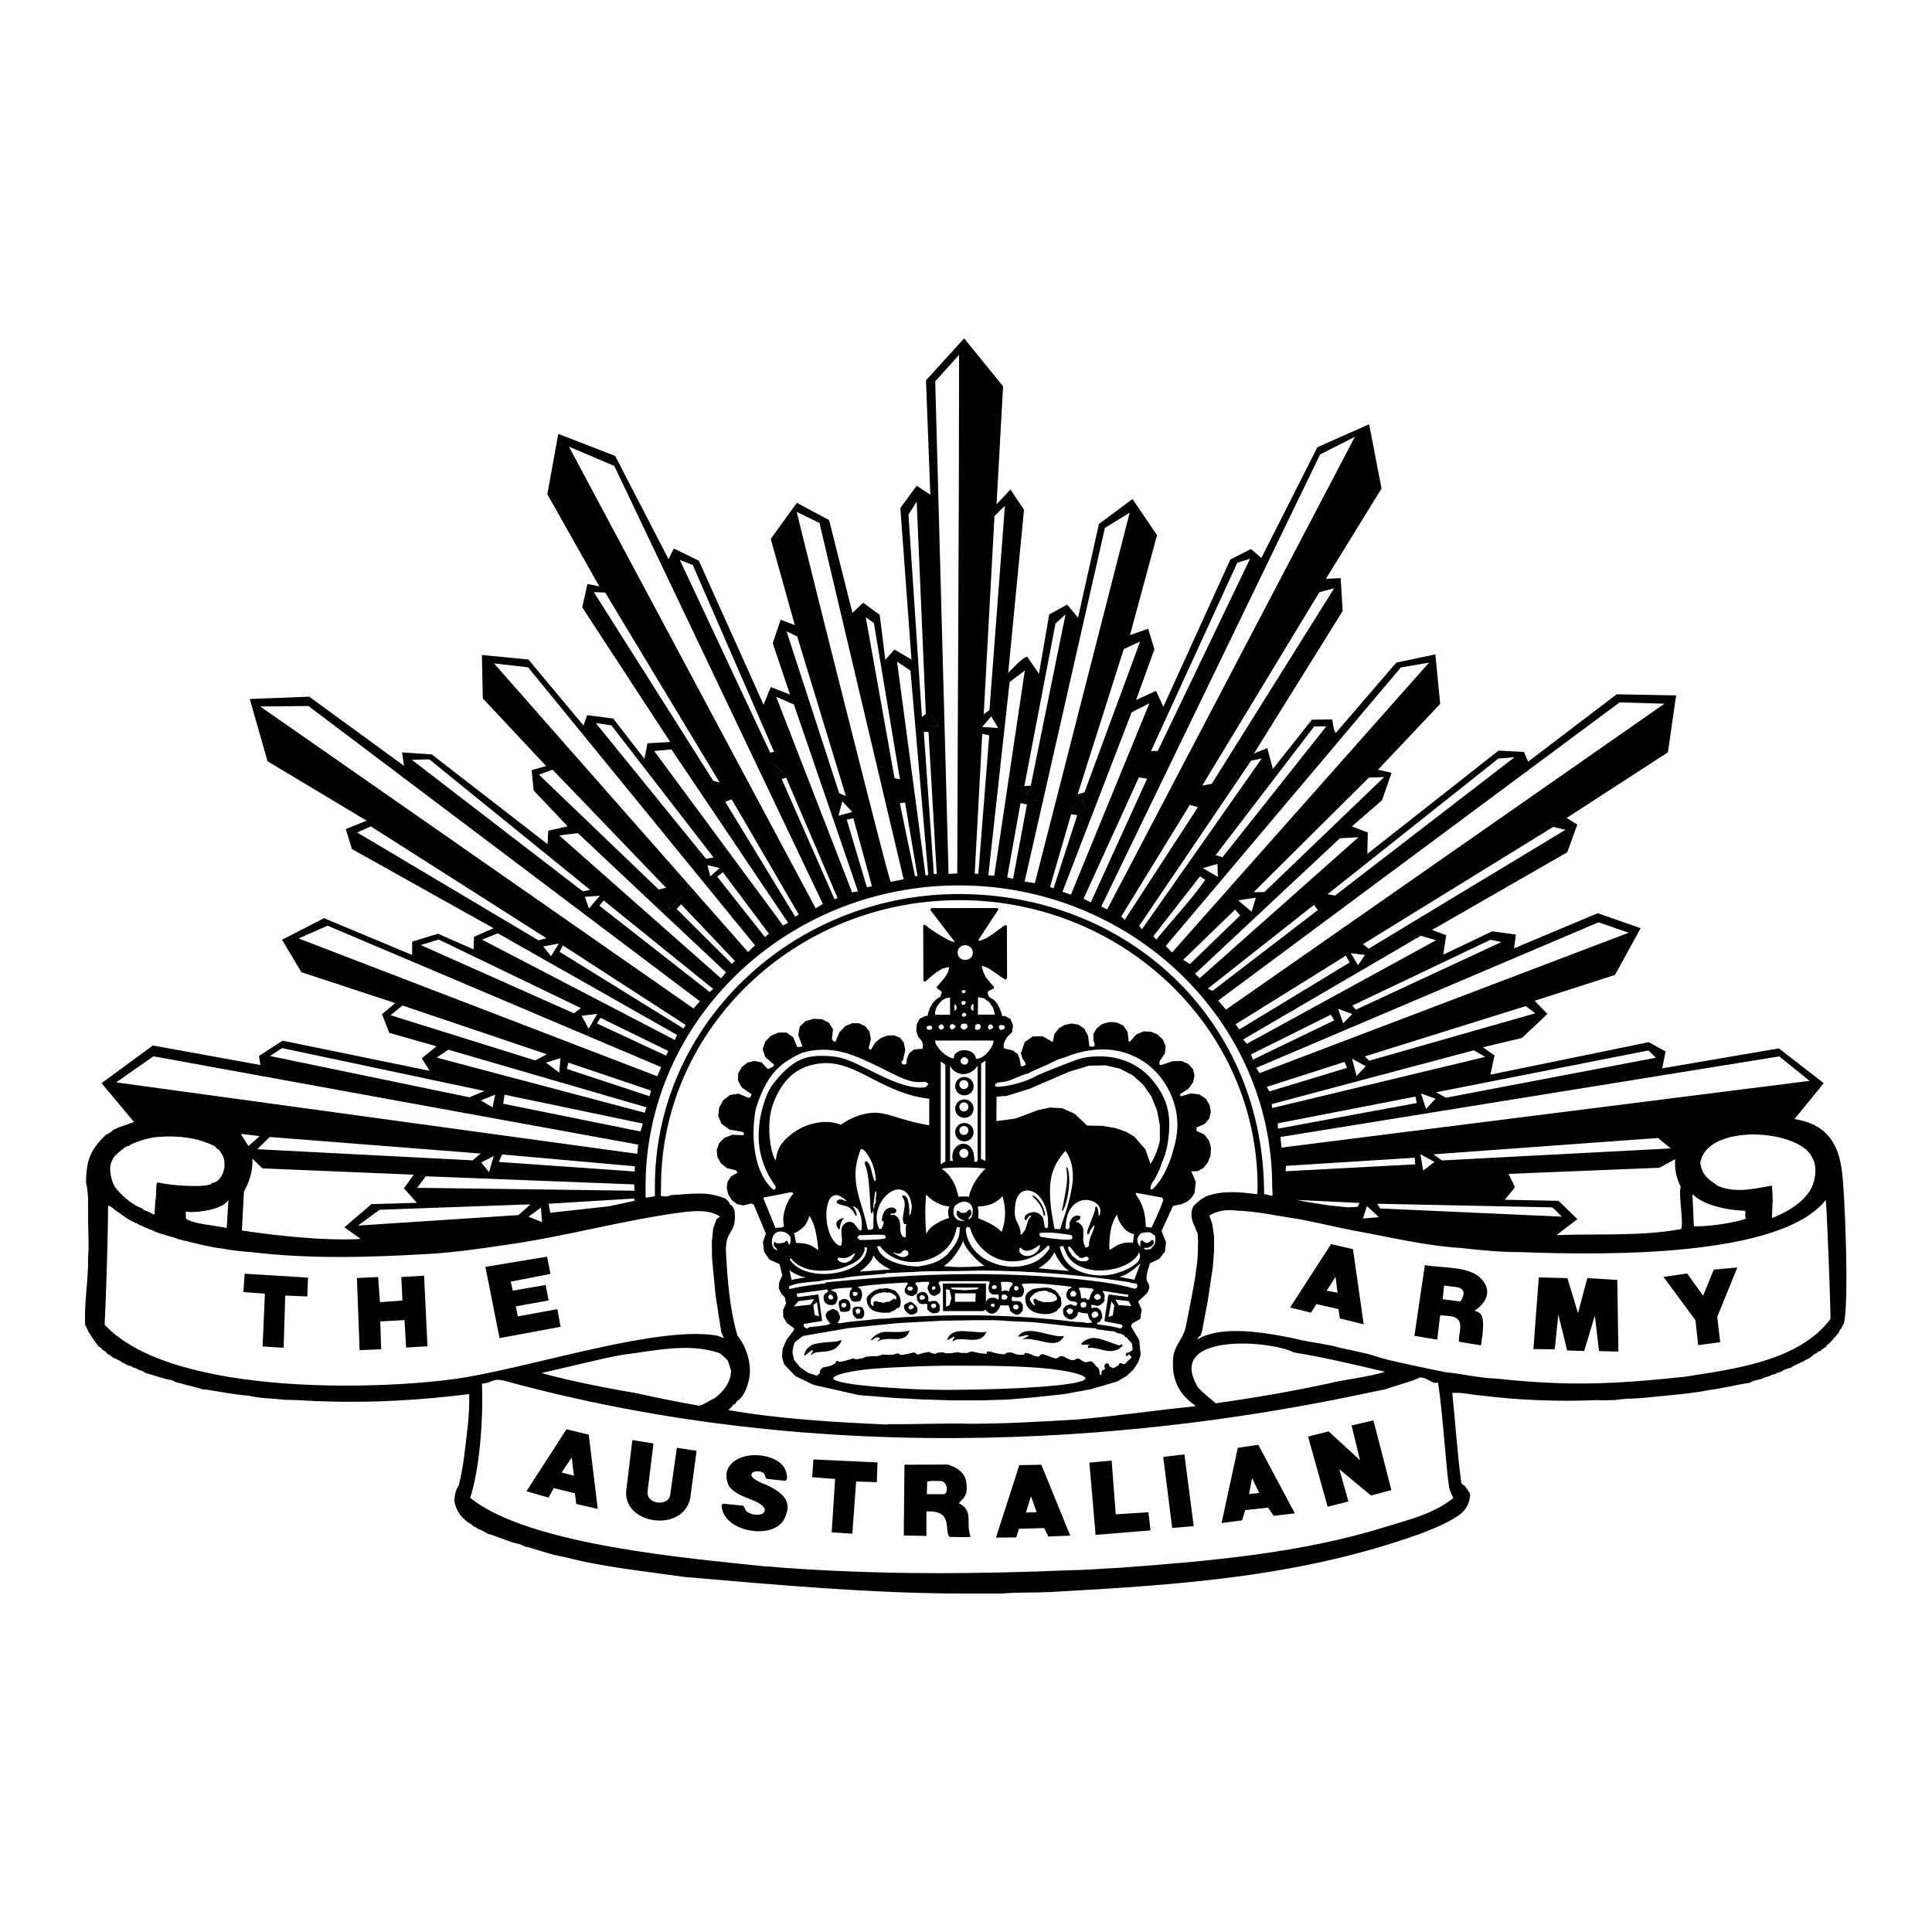 <?xml version="1.0" encoding="utf-8"?>
<!-- Generator: Adobe Illustrator 27.1.0, SVG Export Plug-In . SVG Version: 6.00 Build 0)  -->
<svg version="1.1" id="Layer_1" xmlns="http://www.w3.org/2000/svg" xmlns:xlink="http://www.w3.org/1999/xlink" x="0px" y="0px"
	 viewBox="0 0 192.76 192.76" style="enable-background:new 0 0 192.76 192.76;" xml:space="preserve">
<style type="text/css">
	.st0{fill-rule:evenodd;clip-rule:evenodd;}
</style>
<g>
	<path class="st0" d="M48.43,126.4l1.41,7.11l6.09-1.13l-0.32-1.76l-3.94,0.72l-0.21-1l3.28-0.59l-0.3-1.54l-3.28,0.56l-0.2-0.9
		l3.96-0.77l-0.34-1.72L48.43,126.4L48.43,126.4z M26.2,134.34l2.1,0.13l0.16-5.21l2.2,0.09l0.07-1.88l-6.32-0.39l-0.13,1.83
		l2.15,0.16L26.2,134.34L26.2,134.34z M35.61,127.51l0.27,7.2l2.15-0.09l-0.09-2.78l2.42-0.13l0.16,2.74l2.13-0.13l-0.34-7.04
		l-2.27,0.13l0.11,2.35l-2.24,0.16l-0.18-2.51L35.61,127.51L35.61,127.51z M169.43,134.21l2.2-0.29l-0.3-2.53l2.01-4.93l-2.35,0.21
		l-1.07,2.61l-1.59-2.22l-2.36,0.34l3.19,4.32L169.43,134.21L169.43,134.21z M159.54,134.8l1.93,0.05l-0.11-7.15l-2.99-0.18
		l-0.93,3.49l-1.06-3.49l-2.85-0.07l-0.54,7.15l2.13,0.02l0.36-3.46l0.88,3.58l1.7,0.05l1.06-3.53L159.54,134.8L159.54,134.8z
		 M109.31,153.14l5.48-0.45l-0.21-1.81l-3.26,0.21l-0.41-5.36l-2.22,0.2L109.31,153.14L109.31,153.14z M82.98,152.89l2.06,0.13
		l0.38-5.21l2.06,0.07l0.07-1.97l-6.39-0.3l-0.13,1.77l2.29,0.18L82.98,152.89L82.98,152.89z M72,150.14c0,2.69,5.14,3.6,6.25,1.41
		c0.84-1.67,0.02-2.53-1.74-3.38c-3.17-1.15-0.54-1.86-0.2-1c0.04,0.16,0.07,0.32,0.2,0.38l1.83,0.2c0.43-0.18,0.02-1.2-0.16-1.42
		c-0.61-0.81-1.81-1.15-2.85-1.15c-1.76,0-3.56,1.13-2.58,3.12c0.9,1.2,2.88,1.22,3.53,2.18c0.23,0.91-1.47,0.75-1.86,0.23
		c-0.11-0.16-0.14-0.32-0.25-0.48l-2.04-0.21L72,150.14L72,150.14z M116.95,152.45l2.15-0.18l-0.93-7.16l-2.11,0.25L116.95,152.45
		L116.95,152.45z M62.49,148.65c-0.43,3.44,5.66,4.35,6.38,0.81l0.63-4.71l-1.97-0.3l-0.66,4.67c-0.11,1.2-2.42,1.02-2.26-0.32
		l0.59-4.78l-2.11-0.34L62.49,148.65L62.49,148.65z M130.51,143.33l1.95,7l2.08-0.52l-0.91-3.22l3.15,2.62l2.04-0.54l-1.02-3.99
		l-0.77-2.96l-2.18,0.5l0.84,3.47l-3.13-2.88L130.51,143.33L130.51,143.33z M108.52,81.27l-0.54-1.52l-1.24,0.93L108.52,81.27
		L108.52,81.27z M71.18,79.95l1.36-0.68l-1.45-0.72L71.18,79.95L71.18,79.95z M101.98,79.68l1.59,0.21l-0.72-1.22L101.98,79.68
		L101.98,79.68z M88.92,79.62l1.5-0.34l-1.18-1.06L88.92,79.62L88.92,79.62z M66.39,89.35l0.41,1.38l1.16-1.29L66.39,89.35
		L66.39,89.35z M76.8,77.56l1.27-0.57l-1.34-1.07L76.8,77.56L76.8,77.56z M92.06,72.48l1.61-0.04l-0.75-1.13L92.06,72.48
		L92.06,72.48z M167.46,114.48l0.84-1.15l-1.86,0.09L167.46,114.48L167.46,114.48z M131.59,89.76l0.7,1.15l0.32-1.02L131.59,89.76
		L131.59,89.76z M119.25,79.66l1.41,0.64l-0.07-1.2L119.25,79.66L119.25,79.66z M128.15,118.24l21.46-0.13l-0.54-1.09l-20.88,0.79
		L128.15,118.24L128.15,118.24z M113.73,76.7l1.74,0.66l-0.52-1.25L113.73,76.7L113.73,76.7z M143.94,129.63l0.14-1.36l1.15,0.13
		c0.75,0.07,1.09,0.56,0.47,1.45L143.94,129.63L143.94,129.63z M145.57,133.87l2.19,0.36c0.52-3.22,0-3.21-0.64-3.46
		c0.91-0.56,1.92-1.83,0.7-3.15c-1.22-1.33-3.74-1.06-5.66-1.4l-1.04,7.06l2.27,0.38l0.3-2.44c0.63,0.11,1.79-0.07,1.97,0.82
		C145.79,132.67,145.5,133.25,145.57,133.87L145.57,133.87z M132.37,128.77l0.88-1.38l0.2,1.59L132.37,128.77L132.37,128.77z
		 M133.68,131.54l2.38,0.59l-1.07-7.5l-2.19-0.5l-4.08,6.32l2.08,0.52l0.54-0.86l2.2,0.5L133.68,131.54L133.68,131.54z
		 M56.04,146.91l1-1.49l0.22,1.81L56.04,146.91L56.04,146.91z M57.49,150.05l2.15,0.5l-0.9-7.41l-2.22-0.54l-3.99,6.18l2.2,0.64
		l0.52-0.95l2.11,0.52L57.49,150.05L57.49,150.05z M92.47,149.08l0.04-1.27c0.52-0.07,0.63-0.07,1.18-0.04
		c0.81-0.14,0.97,1.06,0.55,1.31H92.47L92.47,149.08z M94.73,153.34c0.64,0,1.49,0.05,2.11,0c-0.54-1.4,0.38-2.58-1.18-3.37
		c0.59-0.59,0.9-0.84,0.77-1.95c-0.11-1.11-0.93-1.59-1.86-1.9l-4.33,0.02l-0.07,7.06l2.26,0.04v-2.44
		C95.17,150.65,94.17,152.73,94.73,153.34L94.73,153.34z M102.36,150.91l0.5-1.63l0.57,1.59L102.36,150.91L102.36,150.91z
		 M99.37,153.41l2.02-0.02l0.27-0.86l2.51-0.07l0.43,0.84l2.18-0.09l-2.88-7.07l-2.2,0.04L99.37,153.41L99.37,153.41z
		 M124.62,149.06l0.3-1.59l0.72,1.49L124.62,149.06L124.62,149.06z M121.88,151.96l2.04-0.27l0.32-1.02l2.27-0.25l0.57,0.82
		l2.11-0.25l-3.65-6.84l-2.04,0.3L121.88,151.96L121.88,151.96z M101.98,79.68l0.88-1l0.72,1.22L101.98,79.68L101.98,79.68z
		 M88.92,79.62l0.32-1.4l1.18,1.06L88.92,79.62L88.92,79.62z M92.06,72.48l0.86-1.16l0.75,1.13L92.06,72.48L92.06,72.48z
		 M167.46,114.48l-1.02-1.06l1.86-0.09L167.46,114.48L167.46,114.48z M108.52,81.27l-1.77-0.59l1.24-0.93L108.52,81.27L108.52,81.27
		z M128.15,118.24l0.04-0.43l20.88-0.79l0.54,1.09L128.15,118.24L128.15,118.24z M131.59,89.76l1.02,0.13l-0.32,1.02L131.59,89.76
		L131.59,89.76z M66.39,89.35l1.58,0.09l-1.16,1.29L66.39,89.35L66.39,89.35z M119.25,79.66l1.34-0.56l0.07,1.2L119.25,79.66
		L119.25,79.66z M71.18,79.95l-0.09-1.4l1.45,0.72L71.18,79.95L71.18,79.95z M76.8,77.56l-0.07-1.65l1.34,1.07L76.8,77.56
		L76.8,77.56z M113.73,76.7l1.22-0.59l0.52,1.25L113.73,76.7L113.73,76.7z M24.13,122.77l0.21-3.89c0.57-0.98,0.9-2.11,0.84-3.28
		l1,0.97l15.1,0.63l-0.98,1.36l1.29,1.45l-4.53,0.13l-2.7,2.31l1.63,1.16C32.42,123.83,27.47,123.27,24.13,122.77L24.13,122.77z
		 M157.38,121.64l-1.88-1.83l-5.37-0.11c0.18-0.22,0.93-1.09,1.02-1.27l-0.65-1.31l15.06-0.61l1.58-0.86
		c-0.07,0.91,0.05,1.72,0.55,2.78c-0.25,0.75,0.3,3.4,0.05,4.19c-3.99,0.75-8.35,0.45-12.45,0.61L157.38,121.64L157.38,121.64z
		 M125.44,119.15c-1.74-0.22-3.39-0.39-5.03,0.18c-0.64,0.32-0.84,0.52-1.34,1.02c-0.17,0.3-0.22,0.63-0.19,0.97
		c0.03,0.34,0.14,0.67,0.28,0.97c0.11,0.21,0.16,0.47,0.32,0.72c0.04,0.45,0.07,0.86,0.04,1.31c0.07,2.13-0.84,6.04-1.22,8.11
		c-0.36,1.43-1.31,1.86-1.27,3.53c-0.07,1.4,0.48,2.76,1.4,3.6c0.25,0.25,0.48,0.41,0.82,0.68l-0.02,0.07
		c-3.96,0.39-7.97,1-11.95,1.33c-3.53,0.2-6.97,0.41-10.37,0.41c-2.76-0.07-5.53,0.07-8.29,0.04l-0.07,0.04
		c-5.25-0.23-10.62-0.54-15.81-1.43l-0.04-0.07c0.18-0.11,0.32-0.29,0.47-0.48l0.18-0.07c0.04-0.09,0.11-0.13,0.13-0.25
		c0.72-0.41,1.02-1.27,1.25-2.18c0.17-0.73,0.1-1.57-0.12-2.35c-0.22-0.78-0.59-1.5-1.02-2.02c-0.77-2.49-1.02-5.71-1.15-8.18
		c-0.16-2.58,1.08-1.79,0.86-4.24c-0.09-0.27-0.16-0.54-0.47-0.68c-0.05-0.25-0.27-0.45-0.5-0.63c-0.16,0-0.38-0.18-0.59-0.18
		c-1.52-0.52-3.21-0.2-4.84-0.13c-0.27,0.2-0.66,0.13-0.97,0.07c0.02-0.25,0.02-0.7,0.02-0.91c0-7.87,3.34-15.02,8.74-20.2
		c5.39-5.18,12.83-8.39,21.03-8.39c8.19,0,15.63,3.21,21.02,8.39c5.39,5.18,8.73,12.32,8.73,20.2
		C125.46,118.58,125.46,118.92,125.44,119.15L125.44,119.15z M54.03,136.99c2.7-0.6,5.35-1.31,8.02-1.81
		c3.22-0.39,6.63-1.25,9.73-0.18c0.34,0.2,0.54,0.48,0.77,0.68c0.2,0.29,0.25,0.72,0.38,1.02c0.02,0.62-0.18,1.16-0.49,1.63
		c-0.31,0.47-0.73,0.86-1.14,1.18c-0.55,0.22-0.96,0.59-1.54,0.74c-2.03-0.35-4.13-0.77-6.32-1.26
		C61,138.59,56.65,137.74,54.03,136.99L54.03,136.99z M72.22,133.53c-0.23-0.12-0.48-0.22-0.76-0.29
		c-5.8-0.93-17.48,2.88-24.91,4.16c-3.72,0.64-11.04,1.16-18.28,0.62c-7.24-0.55-14.41-2.17-17.83-5.85
		c0.13-2.54,0.34-8.76,0.34-11.82l0.05-0.07c0.25,0.13,0.5,0.27,0.65,0.45c0.64,0.43,1.2,0.91,1.92,1.22l0.07,0.07h0.11
		c0.41,0.27,0.93,0.43,1.34,0.63c0.25,0.05,0.47,0.2,0.66,0.27c0.25,0.11,0.63,0.23,0.84,0.27c0.41,0.16,0.88,0.23,1.2,0.38h0.07
		l0.11,0.07c0.3,0.04,0.54,0.18,0.84,0.18c0.2,0.05,0.25,0.13,0.43,0.13c1.02,0.23,2.06,0.52,3.17,0.63
		c0.93,0.18,1.9,0.29,2.79,0.34c5.95,0.73,12.07,0.52,17.86,0.18c2.24-0.13,5-0.5,7.67-0.91c5.87-0.82,11.64-2.47,17.53-3.24
		c0.75-0.09,1.58-0.17,2.35-0.07c0.51,0.07,0.99,0.22,1.4,0.5l-0.36,0.27l-0.32,0.91l-0.14,1.34l0.02,1.63l0.36,3.74l0.56,3.62
		l0.25,0.61L72.22,133.53L72.22,133.53z M176.84,120.22c0.07-0.62-0.04-1.54-0.04-1.93c-1.74,0.29-3.53,0.79-5.37,0.05
		c-0.95-0.68-1.56-0.97-1.79-2.29c0.07-0.5,0.28-0.94,0.6-1.3c0.32-0.36,0.73-0.66,1.22-0.89c0.98-0.46,2.24-0.67,3.53-0.67
		c1.28,0.01,2.59,0.23,3.65,0.63c1.06,0.4,1.87,0.98,2.18,1.71c0.47,0.81,0.34,1.86,0.04,2.7c-0.42,1.08-1.44,1.97-2.63,2.63
		c-0.46,0.26-0.95,0.48-1.44,0.67L176.84,120.22L176.84,120.22z M22.62,122.52c-1.67-0.34-3.21-0.38-4.07-0.93l-0.02-0.72
		c0.31,0.1,1.24,0.07,2.16-0.11c0.46-0.09,0.92-0.22,1.29-0.4c0.38-0.17,0.67-0.39,0.81-0.66L22.62,122.52L22.62,122.52z
		 M65.34,119.38c-0.02-0.07-0.93,0.18-0.93,0.08v-1.09c0-8.27,3.51-15.78,9.17-21.22c5.66-5.44,13.48-8.81,22.1-8.81
		c8.61,0,16.42,3.37,22.08,8.81c5.66,5.44,9.17,12.95,9.17,21.22c0,0.23,0.04,0.61,0.04,0.84c0,0.23-0.81-0.16-0.84-0.04l-0.02-0.81
		c-0.18-8.43-3.61-15.72-9.08-20.9c-5.47-5.18-12.99-8.26-21.35-8.26c-8.35,0-15.94,3.27-21.44,8.55c-5.5,5.28-8.9,12.57-8.9,20.6
		V119.38L65.34,119.38z M155.87,121.39l-18.18-0.82l-0.27-0.47l17.37,0.36C155.1,120.53,155.74,121.38,155.87,121.39L155.87,121.39z
		 M97.99,72.53l0.91-1.06l0.68,1.16L97.99,72.53L97.99,72.53z M70.58,86.32l1.22,0.29l-0.93,0.82L70.58,86.32L70.58,86.32z
		 M143.01,115.17l22.41-1.63l1.27,1.04l-22.82,1.2L143.01,115.17L143.01,115.17z M128.31,116.32l12.84-0.81l0.05,0.66l-12.94,0.69
		L128.31,116.32L128.31,116.32z M129.37,119.72l6.27,0.3l-0.18,0.39l-0.99,0.05l-1.99-0.21l-2.04-0.32L129.37,119.72L129.37,119.72z
		 M135.99,121.57l0.39-1.24l1.2,1.11L135.99,121.57L135.99,121.57z M141.99,116.79l-0.27-1.63l1.41,0.77L141.99,116.79
		L141.99,116.79z M127.75,113.44l49.77-8.04l3.03,2.44l-52.69,6.66L127.75,113.44L127.75,113.44z M114.84,74.93l8.61-18.79
		l1.27-0.39l-9.21,19.18H114.84L114.84,74.93z M131.64,59.08l1.47-0.38l-12.21,19.5l-0.95,0.18L131.64,59.08L131.64,59.08z
		 M107.52,79.25l4.6-14.49l1.63-0.75l-5.55,15.04L107.52,79.25L107.52,79.25z M121.29,85.32l9.83-12.84l1.22-0.02l-10.37,13.07
		L121.29,85.32L121.29,85.32z M102.23,87.95l8.01-35.28l2.47-1.52l-9.46,36.97L102.23,87.95L102.23,87.95z M132.45,89.22
		l17.05-13.54l1.61-0.13L133.2,89.35L132.45,89.22L132.45,89.22z M136.58,77.58l1.52-0.05l-11.96,11.48h-1.06L136.58,77.58
		L136.58,77.58z M106.01,88.97l6.9-17.91c0.02-0.04,0.2-0.02,0.25-0.16h0.07l1.45-0.73l-7.83,19.09L106.01,88.97L106.01,88.97z
		 M108.11,89.67l5.52-12.11l0.82,0.13l-5.62,12.34L108.11,89.67L108.11,89.67z M109.88,90.44l21.83-45.1l3.47-1.76l-24.72,47.16
		L109.88,90.44L109.88,90.44z M112.21,91.78l-0.34-0.34l6.84-11.14l0.81,0.23L112.21,91.78L112.21,91.78z M113.66,92.38l11.16-16.48
		l1.07-0.23l-11.96,17.05L113.66,92.38L113.66,92.38z M115.36,93.75l-0.29-0.34l4.66-5.98l0.52,0.36
		C118.78,89.87,116.97,91.77,115.36,93.75L115.36,93.75z M116.94,95.03l-0.63-0.64l23.46-27.8l2.81-0.48L116.94,95.03L116.94,95.03z
		 M118.05,95.76l5.18-5.01l0.5,0.59l-5.01,4.85L118.05,95.76L118.05,95.76z M119.23,97.16l14.45-13.52l1.86-0.11L119.69,97.6
		L119.23,97.16L119.23,97.16z M120.5,98.64l10.6-8.36l0.38,0.52l-10.5,8.06L120.5,98.64L120.5,98.64z M135.28,100.74l-0.36-0.41
		l13.79-6.57l1.09,0.23L135.28,100.74L135.28,100.74z M121.54,99.83l40.05-29.75l4.48,0.13l-43.75,30.52L121.54,99.83L121.54,99.83z
		 M123.28,102.19l11-6.84l0.38,0.68l-11.01,6.68L123.28,102.19L123.28,102.19z M124.03,103.71l17.73-10.35l1.52,0.45l-18.88,10.33
		L124.03,103.71L124.03,103.71z M136.17,105.4l16.06-5.02l0.95,0.72l-16.57,4.73L136.17,105.4L136.17,105.4z M125.34,106.54
		l34.15-14.52l3.01,1.04l-36.84,14.01L125.34,106.54L125.34,106.54z M126.66,108.89l-0.27-0.45l7.76-2.49l0.25,0.59L126.66,108.89
		L126.66,108.89z M143.28,108.98l21.17-4.17l0.77,0.72l-20.95,3.99L143.28,108.98L143.28,108.98z M126.88,110.16l20.17-5.37
		l1.13,0.66l-21.24,5.1L126.88,110.16L126.88,110.16z M127.48,112.08l13.74-2.67l0.14,0.64l-13.86,2.56L127.48,112.08L127.48,112.08
		z M120,86.61l1.47-0.41l0.04,1.29L120,86.61L120,86.61z M123.54,89.83l1.76-0.27l-0.43,1.4L123.54,89.83L123.54,89.83z
		 M135.49,96.3l-0.72-1.2l1.42,0.18L135.49,96.3L135.49,96.3z M134.02,102.1l-0.52-1.45l1.42,0.52L134.02,102.1L134.02,102.1z
		 M134.9,105.63l1.36,0.75l-0.91,0.97L134.9,105.63L134.9,105.63z M142.28,110.64l-0.5-1.54l1.45,0.52L142.28,110.64L142.28,110.64z
		 M135.99,94.2l18.98-11.7l1.22,0.29l-19.63,11.86L135.99,94.2L135.99,94.2z M125.01,105.72l-0.2-0.52l7.97-3.96l0.34,0.56
		L125.01,105.72L125.01,105.72z M99.22,51.49l1.04-1.02l-1.54,20.38l-0.57,0.41L99.22,51.49L99.22,51.49z M90.64,51.34l0.82-1.29
		l0.91,21.17l-0.39,0.32L90.64,51.34L90.64,51.34z M76.84,75.09l-9.01-19.22l1.29,0.5l8.11,18.64L76.84,75.09L76.84,75.09z
		 M86.38,61.59l0.81,0.57l2.6,15.6l-0.54-0.13L86.38,61.59L86.38,61.59z M71.16,77.9L59.25,59.08l1.13,0.04L71.8,78.07L71.16,77.9
		L71.16,77.9z M83.73,79.14L78.48,63l1.06,0.5l4.85,15.92L83.73,79.14L83.73,79.14z M70.44,85.68l-11-13.54L61,72.37l10.19,13.18
		L70.44,85.68L70.44,85.68z M94.64,87.2l-1.33-49.15l2.38-2.65c0,17.21-0.14,34.53-0.18,51.74L94.64,87.2L94.64,87.2z M98,73.21
		l0.7,0.16l-1.09,13.81h-0.36L98,73.21L98,73.21z M92.17,73.03h0.47l0.82,14.17h-0.29L92.17,73.03L92.17,73.03z M92.35,87.36
		L89.5,66.01l1.34,0.9l1.77,20.38L92.35,87.36L92.35,87.36z M89.78,80.14l0.52-0.07l1.24,7.34h-0.25L89.78,80.14L89.78,80.14z
		 M79.49,51.07l2.27,1.11l8.4,35.55l-1.29,0.25c-0.01,0-0.05-0.13-0.12-0.36c-0.07-0.24-0.17-0.59-0.29-1.03
		c-0.24-0.89-0.57-2.17-0.97-3.72c-0.8-3.1-1.86-7.27-2.95-11.6C82.35,62.63,80.05,53.4,79.49,51.07L79.49,51.07z M86.49,88.52
		l-2.01-6.75l0.66-0.13l1.86,6.79L86.49,88.52L86.49,88.52z M53.77,77.29l1.36-0.5l11.32,11.78l-0.73,0.18L53.77,77.29L53.77,77.29z
		 M41.09,75.81l1.74-0.05l16.05,13.02l-0.72,0.16L41.09,75.81L41.09,75.81z M85.02,89.04l-7.58-19.52l1.77,0.77l6.39,18.64
		L85.02,89.04L85.02,89.04z M83.26,89.72L78,77.74l0.43-0.16l5.14,12.02L83.26,89.72L83.26,89.72z M56.76,44.56l4.53,1.93
		l20.81,43.7l-0.72,0.43L56.76,44.56L56.76,44.56z M79.34,91.46L72.36,80L73,79.75l6.7,11.5L79.34,91.46L79.34,91.46z M65.27,74.93
		l1.72-0.16l11.64,17.3l-0.5,0.27L65.27,74.93L65.27,74.93z M25.97,70.49l4.8-0.05L69.83,99.9l-0.63,0.72L25.97,70.49L25.97,70.49z
		 M46.84,109.48l-19.9-4.12l1.2-0.79l20.2,4.28L46.84,109.48L46.84,109.48z M24.79,114.35l-0.77-1.22l1.9,0.22L24.79,114.35
		L24.79,114.35z M41.62,118.51l0.86-1.15l20.79,0.81l0.05,0.63L41.62,118.51L41.62,118.51z M63.58,115.12l-51.99-7.13l3.72-2.6
		l48.36,8.81L63.58,115.12L63.58,115.12z M66.45,105.32l-6.9-3.21l0.36-0.56l6.77,3.31L66.45,105.32L66.45,105.32z M64.8,109.37
		l-8.24-2.72l0.14-0.63l8.26,2.79L64.8,109.37L64.8,109.37z M64.33,111.02l-20.76-5.5l1.16-0.79l19.77,5.75L64.33,111.02
		L64.33,111.02z M50.2,110.12l0.14-0.9l13.79,2.88l-0.23,0.79L50.2,110.12L50.2,110.12z M49.77,115.93l0.32-0.75l13.25,1.18
		l-0.02,0.52L49.77,115.93L49.77,115.93z M58.03,101.35l1.56-0.2l-0.86,1.49L58.03,101.35L58.03,101.35z M54.47,106.02l1.45-0.45
		l-0.12,1.45L54.47,106.02L54.47,106.02z M47.98,109.8l1.43-0.59l-0.27,1.27L47.98,109.8L47.98,109.8z M48.79,116.95l-0.77-0.97
		l1.24-0.64L48.79,116.95L48.79,116.95z M52.73,121.39l1.24-0.9l0.11,1.45L52.73,121.39L52.73,121.39z M54.9,121l-0.16-0.9
		l8.53-0.52l0.04,0.23l-2.51,0.54L54.9,121L54.9,121z M35.71,122.28l2.17-1.58l15.04-0.54l-1.18,1.07L35.71,122.28L35.71,122.28z
		 M38.97,101.29l1.18-0.97l14.42,4.87l-1.18,0.61L38.97,101.29L38.97,101.29z M76.32,93.49l-4.76-6.02l0.56-0.45l4.6,6.14
		L76.32,93.49L76.32,93.49z M73.32,95.87l-0.3,0.3l-5.5-5.48l0.43-0.47L73.32,95.87L73.32,95.87z M55.79,83.35l1.86-0.23l14.79,13.9
		l-0.5,0.59L55.79,83.35L55.79,83.35z M70.8,98.97l-11-8.61l0.43-0.52l10.93,8.83L70.8,98.97L70.8,98.97z M41.98,94.29l1.79-0.55
		l14.19,6.84l-0.7,0.52L41.98,94.29L41.98,94.29z M55.84,94.97l0.32-0.64l12.25,7.93l-0.21,0.36L55.84,94.97L55.84,94.97z
		 M48.09,93.75l1.58-0.63l17.89,10.14l-0.23,0.5L48.09,93.75L48.09,93.75z M65.57,107.38L29.79,93.63l2.9-1.27l33.28,14.11
		L65.57,107.38L65.57,107.38z M25.67,114.66l1.24-1.22l21.04,1.65l-0.79,0.68L25.67,114.66L25.67,114.66z M58.76,90.64l-0.41-1.16
		l1.5-0.11L58.76,90.64L58.76,90.64z M54.97,95.4l-0.77-0.97l1.56-0.29L54.97,95.4L54.97,95.4z M35.64,83.06L37,82.45l17.52,11.16
		l-0.79,0.21L35.64,83.06L35.64,83.06z M105.31,62.21l1-0.91l-3.47,17.09l-0.64,0.04L105.31,62.21L105.31,62.21z M100.73,68.05
		l1.52-1.15L99.2,87.36l-0.59-0.02L100.73,68.05L100.73,68.05z M100.49,87.54l1.33-7.41l0.64,0.13l-1.38,7.41L100.49,87.54
		L100.49,87.54z M104.76,88.49l2.11-7.25l0.61,0.09l-2.36,7.29L104.76,88.49L104.76,88.49z M49.29,66.19l3.4,0.39l22.64,27.74
		l-0.7,0.66L49.29,66.19L49.29,66.19z M83.66,81.38l0.38-1.43l0.99,1.07L83.66,81.38L83.66,81.38z M50.43,137.79
		c36.21,9.89,70.04,4.58,85.7,1.25c0.67-0.13,1.34-0.27,2.01-0.41c1.72-0.56,2.99-0.9,3.51-1.2c0.84-0.02,1.11,0.68,1.83,0.52
		c0.48,3.12,0.81,8.7,1.11,10.51c0.13,0.43,0.29,0.75,0.42,1c-2.11,1.66-4.51,2.17-6.81,2.89c-8.35,2.62-17.68,3.42-26.45,4.07
		c-1.65,0.07-3.3,0.23-5.05,0.25c-9.38,0.39-18.72,0.45-28.23-0.23c-0.72-0.02-1.47-0.16-2.18-0.16
		c-7.19-0.78-23.52-2.08-29.38-6.84c0.88-2.63,1.34-7.59,1.17-11.39c1.06-0.07,1-0.55,2.1-0.32
		C50.23,137.74,50.32,137.76,50.43,137.79L50.43,137.79z M169,122.34l-0.14-3.21c1.02,1.07,3.35,1.61,5.18,1.67
		c0.29,0-0.11,0.64,0.21,0.75C173.23,122.03,170,122.43,169,122.34L169,122.34z M15.41,121.2c-0.11-0.05-0.21-0.11-0.33-0.14
		l-0.09-0.09c-0.23-0.05-0.48-0.2-0.68-0.27l-0.07-0.11c-0.14-0.05-0.25-0.11-0.34-0.14h-0.07l-0.11-0.11h-0.07
		c-0.77-0.47-1.42-0.97-2.15-1.86c-0.41-0.63-0.61-1.79-0.47-2.26c0.14-0.47,0.13-0.34,0.23-0.61c0.11-0.27,0.82-0.86,1.11-1.06
		c0.29-0.2,0.31-0.21,0.5-0.21l0.18-0.16c0.73-0.32,1.77-0.68,2.76-0.75c1.97-0.14,3.76,0.04,5.59,0.91
		c0.18,0.11,0.18,0.29,0.29,0.29s0.34,0.32,0.43,0.48c0.09,0.16,0.18,0.36,0.23,0.54c0.05,0.18,0.05,0.52,0.05,0.73
		c-0.05,0.46-0.21,0.86-0.44,1.16c-0.23,0.3-0.54,0.49-0.91,0.5c0,0,0.34,0.09-0.5,0.23c-0.84,0.14-3.31,0.05-4.82-0.3l-0.05,0.05
		l-0.07,0.18c-0.02,0.47-0.06,0.94-0.06,1.41l-0.04,0L15.41,121.2L15.41,121.2z M120.65,121.29c0.58-0.37,1.49-0.69,2.81-0.5
		c1.97,0.07,3.96,0.52,5.91,0.81c1.88,0.32,3.78,0.81,5.61,1.16c3.58,0.64,7.22,1.54,10.82,1.76c1.93,0.21,3.83,0.41,5.96,0.41
		c4.36,0.16,10.84,0.28,16.78-0.35c5.95-0.63,11.36-2.01,13.61-4.84c0.01,0.01,0.03,0.19,0.05,0.49c0.02,0.31,0.05,0.74,0.07,1.26
		c0.05,1.04,0.11,2.44,0.17,3.86c0.11,2.84,0.2,5.79,0.19,6.24c-3.12,4.23-9.78,5.02-14.52,5.77c-7.25,0.77-11.71,0.95-18.88,0.18
		c-1.67-0.05-3.37-0.48-4.98-0.63c-1.41-0.27-2.74-0.57-4.3-0.9c-0.9-0.2-1.92-0.43-2.72-0.7c-1.36-0.45-2.96-0.65-4.3-1.04
		c-1.27-0.27-2.74-0.43-3.98-0.77c-1.3-0.24-4.39-0.92-6.98-0.63c-0.94,0.11-1.81,0.34-2.5,0.76l0.01-0.06l0.13-0.2l0.14-0.07
		l0.18-0.48l0.57-3.03l0.5-3.33l0.13-1.61v-1.47l-0.18-1.27L120.65,121.29L120.65,121.29z M121.18,140.03
		c0.03-0.01,0.07-0.02,0.1-0.03c0-0.05-1.56-1.24-1.81-1.67c-0.39-0.68-0.57-1.26-0.59-1.75c-0.01-0.49,0.15-0.9,0.44-1.23
		c0.58-0.67,1.66-1.03,2.92-1.2c2.52-0.32,5.71,0.18,6.86,0.79c3.03,0.48,6.05,1.22,9.08,1.92c-1.27,0.47-4.55,0.87-5.48,1.14
		C128.93,138.82,125.07,139.48,121.18,140.03L121.18,140.03z M68.33,157.34c9.17,0.79,18.68,1.65,27.83,1.65h3.81
		c1.54-0.14,3.05-0.07,4.62-0.14c13.43-0.73,25.29-1.56,37.22-5.86c1.4-0.54,2.78-1.11,3.9-1.92c0.54-0.45,0.97-1.13,0.97-1.99
		c-0.13-0.34-0.39-0.59-0.56-0.86l-0.16-0.07l-0.16-0.18c-0.41-3.01-0.59-5.98-0.9-8.95l0.05-0.05c0.95-0.05,1.79,0.18,2.87,0.27
		c3.9,0.48,7.68,0.61,11.59,0.45c0.59,0.07,1.13-0.02,1.7,0c0.91-0.16,1.88-0.14,2.78-0.21c2.27-0.25,4.55-0.38,6.77-0.81
		c1.27-0.16,2.63-0.52,3.9-0.7c0.32-0.23,0.77-0.27,1.16-0.39l0.3-0.14c0.25-0.05,0.45-0.13,0.66-0.2l0.09-0.07
		c0.13-0.04,0.16-0.05,0.27-0.05c0.14-0.07,0.3-0.14,0.41-0.2c0.11,0.02,0.16-0.07,0.25-0.04l0.09-0.09
		c0.14-0.05,0.23-0.11,0.34-0.18c0.18,0,0.32-0.13,0.5-0.13c0.47-0.34,1.15-0.52,1.59-0.84h0.07c0.32-0.14,0.5-0.36,0.77-0.56h0.07
		c0.07-0.09,0.18-0.09,0.23-0.2l0.16-0.07h0.07c0.16-0.14,0.32-0.25,0.43-0.34l0.11-0.04c0.07-0.09,0.13-0.18,0.16-0.25l0.16-0.09
		c0.38-0.36,0.72-0.81,1.02-1.15c0.04-0.23,0.21-0.36,0.29-0.47c0.05-0.13,0.05-0.23,0.11-0.25l0.07-0.11
		c0.59-1.61,0.11-13.99-0.21-15.55c-0.24-1.68-0.83-2.82-1.65-3.58c-0.82-0.76-1.87-1.14-3.04-1.33l2.92-3.58l-4.48-3.47
		l-11.64,1.99l0.34-1.68l-1.68-0.93l-15.8,3.24l0.41-1.92l-1.16-0.81l3.9-0.93l2.54-2.4l-1.27-1.31l8.01-2.58l2.56-4.66l-4.28-1.5
		l-8.35,3.51l0.18-1.38l-2.36-0.32l-4.89,2.33l0.3-1.95l-1.41-0.52l13.49-7.75l1-2.76l-1.06-0.66l10.1-6.55l0.82-5.68l-5.93-0.11
		l-8.83,6.72l-0.43-0.97l-2.53-0.13l-13.09,10.3l0.05-2.13l-1.59-0.61l3.01-2.61l0.95-2.74l-1.36-0.3l6.21-6.57l-0.48-4.94
		l-3.9,0.82l-6.02,7c-0.25-0.13-0.29-1-0.38-1.33l-2.02,0.02L127,76.72l-0.56-2.08l-1.33,0.54l8.85-14.22l-0.2-3.28l-1.47,0.07
		l5.55-9.01l-1.24-6.41l-5.16,2.29l-5.59,11.05l-1.04-0.9l-2.06,1.06l-6.68,14.69l-0.73-1.59l-1.99,0.91l1.83-5.07l-0.63-2.04
		l-1.81,0.64l2.7-9.98l-2.45-3.6l-3.35,2.49l-2.08,9.35l-1.09-1.31l-1.79,0.99l-1.02,5.91l-1.15-1.67c-0.08-0.04-0.23,0.03-0.4,0.15
		c-0.17,0.12-0.37,0.29-0.57,0.48c-0.4,0.38-0.79,0.81-0.95,0.95l1.58-16.28l-1.36-2.01l-1.38,1.47l0.65-11.77l-3.89-4.78l-3.8,4.19
		l0.43,11.41l-1.36-0.9l-1.63,2.22l1.11,15.12l-1.7-0.99l-0.91,1.02l-0.56-4.48l-1.65-1.22l-1.07,1.02l-2.33-9.26l-3.22-1.72
		l-2.6,3.6l2.4,8.6l-1.41-0.54l-0.79,2.35l1.72,5.12l-1.92-0.75l-0.72,1.76l-6.45-14.36l-2.49-1.22c-0.16,0.25-0.39,0.77-0.54,1.06
		l-5.32-10.3l-5.68-2.2l-1.09,6.02l5.18,9.19l-1.18-0.23l-0.52,2.33l8.78,13.43l-2.27,0.13l-0.3,1.56l-3.12-4.03l-2.6-0.34
		l-0.36,1.04l-5.5-6.59l-4.64-0.45l0.09,4.33l6.32,6.75l-1.45,0.41l0.2,2.02l3.39,3.58l-1.93,0.45l-0.07,1.33l-11.55-8.95l-2.97-0.2
		l0.2,1.34l-9.46-6.9l-5.93,0.23l1.77,6.21l9.89,5.93l-2.08,0.84l0.61,1.99l14.13,7.9l-1.95,0.86l-0.04,1.25l-3.55-1.56l-2.58,0.79
		v1.33l-8.79-3.67l-4.19,2.15l1.93,3.24l9.37,3.08l-1.33,1.11l0.73,1.86l4.71,1.34l-1.47,1.2l0.79,1.25l-14.67-3.01l-2.36,1.52
		l0.14,0.91l-10.73-1.95l-5.12,3.76l3.24,3.87c-0.75,0.3-1.49,0.47-2.11,0.82c-0.07,0.14-0.18,0.13-0.23,0.21
		c-0.2,0.11-0.36,0.22-0.52,0.3c-1.59,1.59-1.88,2.54-1.93,4.67c0.27,1.25,0.2,1.97,0.21,3.33c-0.02,1.4,0.12,2.76,0,4.14
		c0.04,2.26-0.41,4.6-0.29,6.79c0.14,0.27,0.29,0.56,0.41,0.84c0.09,0.05,0.11,0.16,0.16,0.2c0.09,0.2,0.22,0.3,0.29,0.48
		c0.2,0.2,0.29,0.38,0.43,0.57c0.18,0.16,0.39,0.21,0.45,0.41c0.14,0.04,0.14,0.11,0.25,0.11c0.09,0.13,0.2,0.18,0.21,0.25
		c0.12,0.09,0.25,0.14,0.36,0.2c0.09,0.13,0.18,0.14,0.25,0.2c0.27,0.14,0.57,0.25,0.77,0.39l0.07,0.07
		c0.3,0.12,0.57,0.32,0.84,0.36c0.2,0.05,0.25,0.16,0.43,0.2h0.07c0.2,0.07,0.32,0.21,0.52,0.25c0.2,0.02,0.39,0.18,0.5,0.25
		c0.91,0.25,1.81,0.59,2.63,0.73c0.18,0.05,0.3,0.16,0.43,0.2c0.16,0,0.27,0.11,0.41,0.09c0.7,0.25,1.47,0.34,2.11,0.59
		c0.22,0.05,0.43,0.05,0.61,0.07c1.31,0.2,2.65,0.48,4.1,0.59c1.22,0.3,2.36,0.25,3.56,0.41c1.38,0,2.7,0.14,4.05,0.16
		c4.82,0.16,9.65-0.13,14.4-0.73c0.07,2.06-0.25,4.07-0.5,6.23c-0.13,0.99-0.32,2.04-0.54,2.88c-0.31,0.43-0.43,1.06-0.43,1.59
		c0.18,1.06,0.81,1.75,1.54,2.22l0.11,0.02c0.14,0.2,0.29,0.29,0.5,0.36l0.16,0.14c0.43,0.13,0.7,0.32,1.02,0.5
		c1.13,0.3,2.11,0.84,3.21,1.04c0.25,0.11,0.5,0.29,0.77,0.29c1.24,0.34,2.36,0.77,3.64,0.98
		C60.14,156.35,64.17,156.74,68.33,157.34L68.33,157.34z"/>
	<path class="st0" d="M96.06,99.1l0.2-0.04l0.04-0.05l0.02-0.07l0.02-0.07l-0.02-0.05l-0.16-0.05l-0.16,0.07l-0.06,0.11L96.06,99.1
		L96.06,99.1z M104.12,121.27h0.18c-0.04-0.24-0.1-0.47-0.18-0.68c-0.08-0.21-0.17-0.4-0.29-0.59c-0.12-0.18-0.27-0.36-0.4-0.48
		c-0.09-0.09-0.16-0.14-0.24-0.19c-0.02,0-0.05-0.01-0.07-0.02c-0.03-0.01-0.06-0.02-0.08-0.02c-0.01,0-0.02-0.01-0.04-0.01
		c-0.02,0-0.04-0.01-0.07-0.01c0.03,0.03,0.07,0.08,0.13,0.13c0.08,0.08,0.2,0.19,0.32,0.32c0.16,0.18,0.34,0.42,0.47,0.66
		c0.11,0.2,0.18,0.4,0.22,0.56C104.1,121.08,104.12,121.18,104.12,121.27L104.12,121.27z M90.76,130.65l0.13-0.02l0.11-0.04
		l0.09-0.05l0.04-0.02l0.05-0.09l-0.07-0.16l-0.04-0.04l-0.07-0.04h-0.07h-0.07l-0.06,0.04l-0.07,0.05l-0.05,0.06l-0.04,0.07v0.07
		L90.76,130.65L90.76,130.65z M95.06,133.87c0.07-0.09,0.17-0.16,0.31-0.2c0.19-0.06,0.46-0.07,0.75-0.05
		c0.33,0.02,0.68,0.07,1,0.06c0.27-0.01,0.51-0.05,0.7-0.14c0.16-0.07,0.28-0.18,0.39-0.3c0.1-0.11,0.17-0.23,0.22-0.37
		c-0.12,0.03-0.27,0.05-0.45,0.05c-0.26,0.01-0.57-0.02-0.93-0.05c-0.42-0.03-0.89-0.07-1.26-0.06c-0.27,0.01-0.48,0.06-0.67,0.15
		c-0.17,0.09-0.33,0.22-0.44,0.36c-0.09,0.12-0.15,0.23-0.19,0.37c0.01,0,0.02,0,0.04,0c0.02,0,0.05-0.01,0.08-0.02
		c0.03-0.01,0.07-0.03,0.11-0.05c0.07-0.04,0.16-0.1,0.23-0.14c0.06-0.03,0.1-0.06,0.14-0.08c0.04-0.02,0.07-0.03,0.11-0.05
		c0.01,0.01,0.02,0.02,0.02,0.03c0,0.02,0,0.04-0.02,0.07c-0.02,0.05-0.06,0.11-0.09,0.17c-0.03,0.05-0.04,0.1-0.05,0.14
		C95.06,133.8,95.06,133.84,95.06,133.87L95.06,133.87z M87.51,133.87c0.08-0.06,0.18-0.12,0.31-0.16c0.21-0.07,0.5-0.11,0.81-0.12
		c0.35-0.01,0.73,0.04,1.05,0c0.25-0.03,0.45-0.1,0.6-0.18c0.1-0.06,0.17-0.12,0.24-0.21c0.09-0.11,0.17-0.27,0.24-0.45
		c-0.35,0.08-0.7,0.14-1.09,0.15c-0.42,0.01-0.89-0.02-1.24-0.02c-0.26,0.01-0.45,0.04-0.64,0.11c-0.18,0.07-0.36,0.17-0.51,0.29
		c-0.16,0.12-0.29,0.26-0.42,0.42c0.05,0,0.09,0,0.12,0c0.03,0,0.05-0.01,0.07-0.03c0.05-0.03,0.11-0.08,0.17-0.12
		c0.04-0.03,0.08-0.05,0.12-0.07c0.04-0.02,0.08-0.03,0.13-0.04c0.05-0.01,0.11-0.02,0.17-0.03c0.02,0.02,0.04,0.04,0.06,0.05
		c0.02,0.02,0.04,0.04,0.06,0.06c0.02,0.02,0.05,0.05,0.05,0.07c0,0.01-0.02,0.02-0.04,0.03c-0.03,0.01-0.06,0.03-0.09,0.05
		c-0.04,0.03-0.07,0.06-0.1,0.09C87.55,133.81,87.53,133.84,87.51,133.87L87.51,133.87z M80.22,135.24c0.03,0,0.06,0,0.09-0.01
		c0.03-0.01,0.05-0.02,0.09-0.05c0.08-0.06,0.22-0.17,0.32-0.26c0.08-0.07,0.14-0.11,0.2-0.15c0.04-0.03,0.09-0.05,0.12-0.06
		c0.02,0.01,0.03,0.02,0.04,0.03c0.01,0.01,0.01,0.01,0.02,0.02c0,0,0.01,0.01,0.01,0.01s0,0.01,0,0.01l0,0.01
		c0,0.01-0.01,0.04-0.02,0.07c-0.01,0.03-0.03,0.05-0.05,0.08c-0.02,0.02-0.03,0.03-0.05,0.05c-0.02,0.03-0.04,0.06-0.06,0.1
		c-0.02,0.04-0.02,0.08-0.02,0.13c0.09-0.09,0.19-0.17,0.3-0.22c0.11-0.05,0.22-0.07,0.37-0.09c0.23-0.02,0.56-0.04,0.88-0.08
		c0.32-0.04,0.63-0.12,0.88-0.29c0.22-0.15,0.4-0.38,0.5-0.54c0.06-0.1,0.1-0.18,0.12-0.25l-0.06-0.04
		c-0.12,0.05-0.28,0.1-0.45,0.13c-0.24,0.04-0.51,0.04-0.87,0.07c-0.45,0.03-1.02,0.11-1.35,0.2c-0.18,0.05-0.29,0.12-0.39,0.19
		c-0.09,0.06-0.17,0.13-0.25,0.2c-0.08,0.08-0.14,0.16-0.19,0.25c-0.04,0.08-0.07,0.15-0.1,0.23
		C80.26,135.06,80.24,135.15,80.22,135.24L80.22,135.24z M108.78,134.16c-0.02,0.01-0.04,0.01-0.06,0.02
		c-0.03,0.01-0.06,0.03-0.08,0.04c-0.02,0.01-0.03,0.02-0.05,0.04c-0.02,0.02-0.03,0.04-0.04,0.06c-0.01,0.02-0.02,0.03-0.02,0.05
		c0,0.02,0,0.04,0,0.06c0,0.01,0,0.02,0.01,0.03c0,0.02,0.01,0.03,0.02,0.05c0.07-0.03,0.16-0.04,0.28-0.04
		c0.19,0,0.45,0.04,0.71,0.1c0.29,0.07,0.59,0.16,0.88,0.2c0.25,0.04,0.48,0.04,0.67,0c0.17-0.03,0.31-0.08,0.45-0.15
		c0.15-0.08,0.3-0.19,0.44-0.33v-0.11l-0.05-0.04c-0.03,0-0.06,0-0.09,0.01c-0.03,0.01-0.06,0.02-0.08,0.03
		c-0.02,0.01-0.03,0.02-0.03,0.03c-0.01,0.01-0.01,0.02-0.02,0.03c-0.1-0.02-0.23-0.05-0.37-0.1c-0.21-0.07-0.46-0.16-0.74-0.27
		c-0.33-0.12-0.7-0.25-1-0.32c-0.24-0.06-0.44-0.07-0.65-0.05c-0.21,0.03-0.44,0.1-0.63,0.2c-0.17,0.09-0.3,0.19-0.42,0.32
		l-0.02,0.15c0.2,0,0.4,0,0.59-0.01C108.57,134.17,108.68,134.17,108.78,134.16L108.78,134.16z M101.95,133.65
		c0.1-0.04,0.24-0.06,0.41-0.06c0.27-0.01,0.64,0.04,1.04,0.12c0.45,0.09,0.93,0.22,1.34,0.27c0.3,0.03,0.56,0.02,0.77-0.06
		c0.17-0.06,0.3-0.16,0.41-0.27c0.1-0.1,0.18-0.22,0.23-0.36c-0.13,0.03-0.29,0.04-0.48,0.03c-0.29-0.02-0.67-0.11-1.07-0.2
		c-0.45-0.11-0.92-0.23-1.34-0.29c-0.34-0.05-0.65-0.05-0.91,0c-0.19,0.04-0.35,0.11-0.48,0.2c-0.11,0.08-0.21,0.18-0.27,0.3
		c0.01,0.01,0.03,0.02,0.06,0.03c0.04,0.01,0.09,0,0.16-0.01c0.11-0.02,0.25-0.06,0.38-0.09c0.1-0.03,0.19-0.04,0.27-0.05
		c0.06-0.01,0.11,0,0.16,0c0,0.01,0,0.02-0.01,0.03c-0.01,0.01-0.02,0.03-0.03,0.05c-0.02,0.02-0.05,0.05-0.1,0.07
		c-0.07,0.04-0.16,0.09-0.25,0.13c-0.07,0.03-0.13,0.06-0.18,0.1C102.01,133.6,101.98,133.63,101.95,133.65L101.95,133.65z
		 M78.85,128.6l0.07-0.02c0.41-0.1,0.81-0.18,1.26-0.25c0.47-0.08,0.98-0.14,1.38-0.19c0.29-0.04,0.52-0.06,0.73-0.09l0.15-0.11
		c6.05-0.59,11.34-0.89,16.45-0.81c4.16,0.07,8.21,0.39,10.89,0.76c1.51,0.21,2.58,0.43,3.38,0.69c0.02,0,0.04,0,0.05-0.01
		c0.02-0.01,0.04-0.01,0.07-0.02c0.02-0.01,0.05-0.03,0.07-0.04c0.01-0.01,0.02-0.01,0.03-0.01c0.01,0,0.02,0,0.04,0l0.07-0.18
		c0-0.01-0.01-0.03-0.01-0.04c0-0.01-0.01-0.03-0.01-0.05c-0.01-0.03-0.02-0.08-0.04-0.11c-0.01-0.02-0.02-0.03-0.03-0.04
		l-0.18-0.04c-0.1,0-0.19-0.01-0.28-0.03c-0.06-0.01-0.12-0.03-0.18-0.06c-0.02-0.01-0.03-0.01-0.05-0.02
		c-2.44-0.37-4.89-0.66-7.34-0.85c-2.51-0.2-5.02-0.3-7.54-0.32c-0.62,0.02-1.26,0.04-2.1,0.05c-1.06,0.01-2.45,0.01-3.36,0.03
		c-0.55,0.01-0.93,0.04-1.25,0.07c-0.28,0.01-0.56,0.01-0.93,0.03c-0.43,0.02-0.99,0.06-1.33,0.07c-0.19,0.01-0.32,0.01-0.42,0.01
		l-0.15,0.07c-0.35,0.03-0.73,0.06-1.21,0.1c-0.62,0.05-1.41,0.1-1.99,0.17c-0.42,0.05-0.74,0.11-1.03,0.17
		c-0.2,0.02-0.4,0.04-0.67,0.07c-0.34,0.03-0.78,0.08-1.11,0.12c-0.23,0.03-0.4,0.07-0.55,0.1c-0.25,0.02-0.52,0.05-0.85,0.08
		c-0.42,0.04-0.94,0.1-1.34,0.18c-0.32,0.07-0.57,0.15-0.8,0.25c0,0.02-0.01,0.04-0.01,0.06c0,0.03-0.01,0.06-0.01,0.1
		c0,0.03,0.01,0.06,0.01,0.09L78.85,128.6L78.85,128.6z M78.98,127.71c0.08-0.03,0.17-0.05,0.3-0.08c0.2-0.04,0.49-0.08,0.71-0.12
		c0.17-0.03,0.29-0.05,0.41-0.06c-0.17-0.03-0.34-0.07-0.51-0.13c-0.19-0.06-0.4-0.15-0.58-0.24c-0.15-0.08-0.28-0.16-0.38-0.24
		c-0.07-0.05-0.13-0.1-0.17-0.15L78.98,127.71L78.98,127.71z M97.39,102.75h0.09h0.11l0.09-0.04l0.06-0.04l0.04-0.07l0.04-0.05
		l0.04-0.07v-0.05l-0.05-0.16l-0.04-0.05l-0.07-0.02l-0.07-0.04l-0.07,0.02h-0.09l-0.07,0.04l-0.07,0.05l-0.02,0.07l-0.02,0.15
		l-0.02,0.09l0.02,0.07l0.05,0.05L97.39,102.75L97.39,102.75z M96.03,100.27l0.07-0.02l0.09-0.02l0.07-0.02l0.04-0.02l0.02-0.09
		l0.04-0.07v-0.05l-0.02-0.05l-0.09-0.04l-0.09-0.02h-0.09l-0.05,0.02l-0.13,0.16L96.03,100.27L96.03,100.27z M96.3,94.29
		l-0.31,0.07l-0.24,0.15l-0.16,0.24l-0.05,0.29l0.05,0.29l0.16,0.24l0.24,0.15l0.31,0.06l0.31-0.06l0.24-0.15l0.16-0.24l0.07-0.29
		l-0.07-0.29l-0.16-0.24l-0.24-0.15L96.3,94.29L96.3,94.29z M105.95,120.78h0.11c0.1-0.18,0.19-0.4,0.28-0.71
		c0.14-0.47,0.28-1.15,0.32-1.74c0.04-0.5,0.02-0.93-0.03-1.27c-0.03-0.23-0.08-0.43-0.14-0.58h-0.11c0.08,0.45,0.11,0.91,0.07,1.43
		c-0.04,0.6-0.19,1.28-0.29,1.83C106.08,120.15,106.02,120.48,105.95,120.78L105.95,120.78z M83.68,122.64l0.11-0.04
		c0-0.01,0.01-0.03,0.01-0.05c0-0.04,0.01-0.09,0.01-0.15c0.01-0.08,0.03-0.18,0.05-0.26c0.02-0.08,0.04-0.14,0.08-0.22
		c0.04-0.09,0.1-0.19,0.16-0.27c0.04-0.06,0.08-0.09,0.11-0.13c-0.1,0.01-0.2,0.03-0.3,0.07c-0.1,0.04-0.21,0.1-0.29,0.17
		c-0.07,0.06-0.12,0.13-0.15,0.21c-0.03,0.07-0.03,0.15-0.02,0.22c0.01,0.07,0.03,0.14,0.07,0.21
		C83.57,122.49,83.62,122.56,83.68,122.64L83.68,122.64z M84.12,130.46l-0.07-0.04l-0.11-0.16c0-0.02,0-0.04,0-0.06
		c0-0.02,0-0.04,0.01-0.05c0-0.02,0.01-0.04,0.02-0.05c0.01-0.02,0.03-0.04,0.05-0.06c0.02-0.01,0.03-0.02,0.05-0.03h0.03h0.23
		l0.13,0.13c0,0.05-0.01,0.1-0.03,0.14c-0.01,0.03-0.02,0.05-0.04,0.08c-0.01,0.02-0.03,0.04-0.04,0.05c-0.01,0-0.01,0-0.02,0
		c-0.01,0-0.03,0.01-0.04,0.01c-0.02,0.01-0.04,0.02-0.06,0.02c-0.02,0.01-0.03,0.01-0.05,0.01
		C84.15,130.46,84.14,130.46,84.12,130.46L84.12,130.46z M84.85,130.19l-0.04-0.15l-0.05-0.11l-0.06-0.11l-0.05-0.07l-0.09-0.05
		l-0.05-0.04l-0.06-0.04l-0.05-0.01l-0.02-0.01H84.3h-0.05h-0.06h-0.07c-0.04,0.01-0.07,0.03-0.11,0.05
		c-0.03,0.02-0.06,0.03-0.09,0.05l-0.02,0.01l-0.09,0.05l-0.09,0.09c-0.03,0.07-0.04,0.15-0.04,0.24c0,0.11,0.04,0.25,0.06,0.35
		c0.02,0.06,0.03,0.11,0.04,0.15c0.01,0.04,0.02,0.07,0.02,0.1c0,0.02,0,0.03,0.01,0.05c0,0.02,0,0.03,0,0.05
		c0,0.01,0.01,0.01,0.02,0.02c0.01,0.01,0.03,0.02,0.04,0.03c0.01,0.01,0.02,0.01,0.03,0.01c0.01,0,0.02,0.01,0.04,0.01
		c0.01,0,0.03,0.01,0.05,0.01c0.02,0,0.04,0,0.06,0.01c0.01,0,0.03,0,0.04,0l0.06,0.01c0.07,0,0.13,0,0.2-0.01
		c0.08-0.01,0.17-0.02,0.23-0.04c0.05-0.01,0.09-0.03,0.12-0.05c0.02-0.01,0.05-0.03,0.06-0.05l0.09-0.16v-0.03v-0.2v0v-0.01v-0.02
		V130.19L84.85,130.19z M90.19,130.46c0.04,0.12,0.08,0.23,0.16,0.33c0.07,0.09,0.17,0.18,0.24,0.23c0.05,0.03,0.08,0.06,0.11,0.08
		c0.03,0.02,0.06,0.05,0.09,0.07h0.09h0.07h0.05h0.07l0.11-0.05l0.09-0.05l0.11-0.05l0.09-0.07l0.07-0.16v-0.09v-0.05v-0.05v-0.05
		l-0.09-0.2l-0.15-0.16l-0.15-0.13l-0.16-0.13l-0.07-0.02h-0.05l-0.06-0.02h-0.07l-0.09,0.07l-0.13,0.05l-0.11,0.05l-0.11,0.05
		l-0.11,0.18L90.19,130.46L90.19,130.46z M102.75,129.68v-0.07v-0.05l0.04-0.07l0.09-0.11l0.11-0.11l0.13-0.15l0.15-0.13l0.11-0.02
		l0.09-0.04l0.09-0.05l0.14-0.04l0,0l0.15-0.02l0.16-0.02l0.18-0.02h0.18l0.1,0.03l0.01,0l0.13,0.07l0.11,0.05l0.16,0.04l0.06,0.01
		l0.03,0.01l0.07,0.07l0.07,0.05l0.13,0.04l0.07,0.07l0.02,0.05l0,0.01l0,0l0.05,0.05l0.02,0.03l0.02,0.04l0.04,0.09v0v0.05v0.07
		l-0.02,0.05l-0.04,0.07l-0.29,0.13l-0.31,0.05h-0.35l-0.31,0.02l-0.26-0.09l-0.18-0.05l-0.13-0.04l-0.09-0.05l-0.01-0.01
		l-0.02-0.01l-0.07-0.06l-0.07-0.04l-0.02-0.01l-0.18,0.07v0.05v0.05v0.07v0.09l0,0l0,0l0,0h0l0.03,0.03l0.02,0.03l0.04,0.07
		l0.04,0.09l0.02,0.11h-0.07l-0.06-0.04l-0.05-0.04l-0.07-0.05l-0.07-0.07l0,0l-0.04-0.09l-0.04-0.07l-0.05-0.07l-0.05-0.09v-0.01v0
		v0V129.68L102.75,129.68z M105.64,129.19l-0.02-0.08l-0.09-0.11l-0.07-0.05c-0.01-0.01-0.01-0.01-0.02-0.02
		c-0.01-0.01-0.01-0.01-0.02-0.02l-0.04-0.05l-0.05-0.07l-0.11-0.07l-0.11-0.05l-0.08-0.03c-0.02-0.01-0.04-0.02-0.06-0.04
		c-0.02-0.01-0.03-0.02-0.05-0.03v0v0h0v0h0l-0.03-0.03c-0.09-0.02-0.17-0.04-0.26-0.05c-0.11-0.02-0.23-0.02-0.35-0.02
		c-0.03,0-0.06,0-0.09,0c-0.04,0-0.07,0-0.11,0.01l-0.07,0l-0.09,0.01c-0.03,0-0.06,0.01-0.09,0.01c-0.03,0-0.07,0.01-0.1,0.01
		l-0.18,0.02l-0.46,0.07l-0.24,0.13l-0.24,0.16l-0.2,0.22l-0.02,0.06c-0.02,0.03-0.03,0.06-0.05,0.1c-0.02,0.04-0.03,0.08-0.04,0.12
		c-0.01,0.13-0.01,0.26,0.01,0.39c0.02,0.11,0.05,0.23,0.09,0.34l0,0.04l0.02,0.03c0.04,0.1,0.1,0.2,0.18,0.29
		c0.1,0.12,0.24,0.24,0.4,0.33c0.18,0.11,0.4,0.18,0.62,0.23c0.23,0.05,0.47,0.08,0.73,0.07c0.05,0,0.1,0,0.15,0
		c0.11-0.01,0.23-0.03,0.34-0.06c0.22-0.06,0.42-0.14,0.62-0.27c0.01-0.02,0.02-0.03,0.03-0.05c0.02-0.03,0.05-0.06,0.08-0.1
		c0.04-0.04,0.08-0.08,0.11-0.11c0.02-0.02,0.03-0.02,0.05-0.03l0,0l0,0h0l0,0c0.01-0.01,0.02-0.01,0.03-0.02
		c0.01-0.01,0.03-0.03,0.04-0.05c0.01-0.01,0.02-0.03,0.02-0.05c0.01-0.03,0.03-0.08,0.04-0.11c0.01-0.03,0.01-0.05,0.02-0.07
		c0.01-0.02,0.01-0.03,0.02-0.05c0-0.02,0-0.05,0-0.09c-0.01-0.08-0.02-0.21-0.03-0.29c-0.01-0.05-0.01-0.09-0.01-0.12
		c0-0.03,0-0.05,0-0.08v0v0c-0.01-0.03-0.03-0.07-0.04-0.1c-0.02-0.03-0.03-0.05-0.05-0.08c-0.02-0.03-0.04-0.06-0.06-0.08
		c-0.02-0.02-0.03-0.04-0.04-0.06C105.66,129.22,105.65,129.2,105.64,129.19L105.64,129.19z M85.75,131.01
		c-0.01,0.01-0.02,0.01-0.03,0.02c-0.01,0.01-0.03,0.01-0.04,0.02c-0.02,0.01-0.05,0.02-0.07,0.02c-0.02,0.01-0.04,0.02-0.06,0.03
		c-0.04-0.01-0.07-0.03-0.09-0.06c-0.03-0.03-0.05-0.08-0.06-0.11c-0.01-0.02-0.01-0.03-0.02-0.04c0-0.01-0.01-0.02-0.01-0.02
		l0.02-0.18l0.16-0.13l0.03,0c0.01,0,0.03,0,0.05,0c0.02,0,0.04,0,0.06,0.01c0.02,0,0.03,0.01,0.04,0.02
		c0.01,0.01,0.02,0.02,0.03,0.03c0.01,0.01,0.01,0.02,0.02,0.02c0,0.01,0.01,0.01,0.01,0.02l0.01,0.01l0,0.01
		c0.01,0.02,0.02,0.04,0.02,0.06c0.01,0.03,0.01,0.06,0.01,0.09c0,0.06-0.01,0.11-0.04,0.17c0,0.01,0,0.01-0.01,0.01
		c0,0,0,0.01-0.01,0.01L85.75,131.01L85.75,131.01L85.75,131.01z M85.54,131.59l0.15-0.02h0.13h0.11l0.09-0.05l0.13-0.15l0.07-0.22
		v-0.24l-0.05-0.22l-0.09-0.18L86,130.43l-0.24-0.05l-0.24-0.02l-0.2,0.04l-0.2,0.09l-0.05,0.16v0.18l0.02,0.16l0.02,0.18l0.09,0.13
		l0.11,0.13l0.11,0.09L85.54,131.59L85.54,131.59z M93.05,130.52l-0.04-0.04l-0.05-0.05l-0.04-0.05l-0.05-0.09l0.04-0.07l0.04-0.07
		l0.04-0.04l0.07-0.04h0.07h0.05h0.06l0.07,0.02l0.04,0.02l0.02,0.07l0.04,0.07v0.09l-0.07,0.09l-0.02,0.02l-0.07,0.04l-0.09,0.02
		L93.05,130.52L93.05,130.52z M91.87,129.7l-0.04-0.04l-0.02-0.05l-0.04-0.07l-0.02-0.06l-0.01-0.03l0.01-0.04l0.01-0.03l0.01-0.02
		l0.03-0.04l0.04-0.04l0.01-0.01l0.02-0.01l0.05-0.03h0.15l0.05,0.02l0.01,0l0.06,0.05l0.04,0.05l0.06,0.07v0.07l-0.04,0.05
		l-0.04,0.05l-0.05,0.07h-0.06h-0.05h-0.07L91.87,129.7L91.87,129.7L91.87,129.7z M93.44,131l0.03,0l0.09-0.02
		c0.01-0.01,0.02-0.03,0.03-0.04c0.01-0.02,0.03-0.03,0.05-0.05l0.03-0.02l0.02-0.03c0.01-0.01,0.02-0.02,0.03-0.03
		c0.01-0.01,0.02-0.02,0.03-0.03l0.02-0.13v-0.11v-0.11v-0.09l-0.04-0.15l-0.07-0.11l-0.07-0.09l-0.05-0.09l-0.09-0.05l-0.08-0.04
		l-0.22-0.02l-0.13,0.01l-0.07,0.01l-0.03,0.01c-0.01,0-0.03,0.01-0.04,0.01c-0.01,0-0.03,0.01-0.04,0.02
		c-0.02,0.01-0.04,0.02-0.06,0.03l-0.16-0.07v-0.13v-0.11v-0.11l-0.02-0.09l-0.04-0.11l-0.04-0.09l-0.05-0.07l-0.05-0.05l0,0
		l-0.07-0.06l-0.06-0.05l-0.05-0.02l-0.05-0.01l-0.02-0.01H92l-0.16,0.05L91.69,129l-0.1,0.07l-0.03,0.02
		c-0.01,0.01-0.02,0.03-0.04,0.04c-0.01,0.02-0.03,0.06-0.04,0.09c-0.01,0.03-0.01,0.05-0.01,0.08c0,0.03,0,0.05,0,0.08
		c0,0.03,0,0.06,0.01,0.1c0,0.04,0.01,0.08,0.01,0.11c0,0.03,0,0.06,0.01,0.08c0.02,0.05,0.03,0.09,0.05,0.12
		c0.01,0.02,0.02,0.04,0.04,0.06c0.02,0.02,0.04,0.05,0.05,0.07c0.01,0.02,0.02,0.03,0.03,0.05c0.01,0.01,0.02,0.03,0.03,0.04
		c0.06,0.04,0.13,0.07,0.21,0.09c0.1,0.02,0.23,0.01,0.33,0c0.06,0,0.1-0.01,0.14-0.01c0.03,0,0.06,0,0.09,0
		c0.01,0.01,0.02,0.03,0.03,0.05c0.01,0.04,0.02,0.09,0.02,0.14c0,0.05-0.01,0.11-0.01,0.16c0,0.05,0,0.11,0.01,0.16
		c0.01,0.04,0.03,0.08,0.06,0.11c0,0,0.01,0,0.01,0c0.01,0,0.02,0.01,0.03,0.02c0.01,0.01,0.02,0.02,0.03,0.03
		c0.02,0.02,0.05,0.05,0.07,0.08c0.02,0.02,0.03,0.03,0.04,0.04c0.01,0.01,0.02,0.02,0.03,0.03c0.02,0.01,0.05,0.02,0.08,0.03
		c0.03,0.01,0.06,0.02,0.09,0.03c0.02,0.01,0.04,0.02,0.05,0.02c0.01,0.01,0.02,0.01,0.02,0.02c0,0.01,0.01,0.01,0.01,0.02l0,0
		l0,0.01c0.05,0,0.09,0,0.14-0.01c0.05-0.01,0.1-0.01,0.14-0.02C93.38,131.01,93.41,131,93.44,131L93.44,131z M87.07,130.32
		l-0.16-0.18l-0.04-0.15v-0.15l0.02-0.15l0.04-0.15l0.33-0.33l0.4-0.18l0.42-0.08l0.05-0.01l0.07,0l0.41,0.02l0.03-0.01l0.04-0.01
		l0.05,0.02l0.05,0.02h0.05L88.9,129l0.09,0.04l0.09,0.04l0.04,0.06l0.02,0.03h0.07l0.05,0.06l0.07,0.04l0.05,0.04l0.02,0.04
		l0.02,0.05v0.05v0.07v0.05v0.07h-0.11l-0.13-0.09l-0.16,0.13l-0.05,0.04l-0.09,0.05l-0.09,0.05l-0.01,0.01l-0.08,0.05h-0.13
		l-0.16,0.02l-0.15,0.04l-0.03,0.01l-0.13,0.06l-0.03-0.02l-0.12-0.06l-0.18-0.02l-0.18-0.04l-0.18-0.05h-0.05h-0.07l-0.07,0.04
		l-0.02,0.02l-0.06,0.07l0.02,0.05v0.09v0.09v0.09L87.07,130.32L87.07,130.32z M89.77,130.39l0.04-0.11l0.01-0.09l0-0.01
		c0-0.01,0-0.02,0.01-0.03l0.03-0.08v-0.05c0.01-0.05,0.01-0.1,0.01-0.15c0-0.06-0.01-0.12-0.02-0.17
		c-0.01-0.03-0.01-0.06-0.02-0.09c-0.01-0.03-0.02-0.06-0.03-0.09l-0.02-0.08l-0.11-0.26l-0.14-0.17l0,0
		c-0.01-0.01-0.01-0.01-0.02-0.02c0,0-0.01-0.01-0.01-0.01l-0.05-0.04l-0.04-0.05l-0.05-0.07l-0.04-0.03l-0.01-0.01
		c-0.07-0.04-0.15-0.07-0.24-0.1c-0.1-0.03-0.21-0.06-0.31-0.09c-0.08-0.02-0.15-0.04-0.22-0.06c-0.02,0-0.05-0.01-0.08-0.01
		c-0.04,0-0.09,0-0.15,0.01c-0.08,0.01-0.17,0.03-0.24,0.04c-0.06,0.01-0.12,0.01-0.17,0.01c-0.05,0-0.1-0.01-0.14-0.02l-0.09,0.04
		l-0.11,0.05l-0.13,0.04l-0.11,0.02l-0.24,0.16l-0.08,0.06c-0.02,0.02-0.05,0.04-0.08,0.06c-0.04,0.03-0.09,0.07-0.13,0.11
		c-0.05,0.04-0.09,0.08-0.13,0.13l-0.01,0.01l-0.01,0.01c-0.03,0.04-0.06,0.08-0.09,0.12c-0.03,0.05-0.05,0.09-0.07,0.14
		c0,0.04,0,0.09,0,0.15c0,0.08,0.01,0.18,0.02,0.26c0.01,0.07,0.03,0.12,0.05,0.17c0.05,0.13,0.11,0.24,0.19,0.35
		c0.05,0.06,0.1,0.11,0.16,0.16c0.07,0.06,0.15,0.12,0.23,0.16l0.11,0.04c0.07,0.03,0.14,0.06,0.23,0.08
		c0.1,0.02,0.22,0.04,0.32,0.06c0.08,0.01,0.15,0.02,0.22,0.03h0h0h0.1h0.65c0.03-0.02,0.06-0.05,0.1-0.07
		c0.04-0.02,0.09-0.05,0.14-0.07c0.06-0.02,0.13-0.05,0.18-0.07c0.04-0.02,0.08-0.03,0.11-0.05c0.03-0.02,0.06-0.04,0.08-0.06
		c0-0.01,0.01-0.02,0.01-0.03c0-0.01,0.01-0.02,0.02-0.03c0.01-0.01,0.02-0.02,0.03-0.03c0.01-0.01,0.03-0.02,0.05-0.03
		c0.02-0.01,0.04-0.01,0.06-0.02c0.02,0,0.04-0.01,0.06-0.01l0.04-0.01L89.77,130.39L89.77,130.39z M85.8,123.72
		c-0.01-0.01-0.02-0.02-0.04-0.03c-0.02-0.02-0.06-0.04-0.09-0.07c-0.04-0.03-0.07-0.05-0.1-0.08c-0.02-0.02-0.03-0.04-0.03-0.06
		c0-0.02,0-0.03,0.01-0.04c0.01-0.02,0.02-0.03,0.03-0.05c0.01-0.02,0.03-0.04,0.05-0.06c0.03-0.03,0.07-0.06,0.11-0.09
		c0.18-0.01,0.38-0.01,0.64-0.02c0.37-0.01,0.87-0.04,1.24-0.03c0.27,0,0.48,0.02,0.67,0.04c0.01,0.01,0.01,0.02,0.02,0.04
		c0.01,0.03,0.03,0.07,0.04,0.12c0.01,0.05,0.01,0.1,0,0.14c-0.01,0.02-0.01,0.03-0.03,0.04c-0.01,0.01-0.02,0.01-0.04,0.01
		c-0.2,0.03-0.42,0.06-0.69,0.08c-0.34,0.02-0.77,0.04-1.11,0.05C86.22,123.7,86,123.71,85.8,123.72L85.8,123.72z M86.69,122.73
		l-0.13-0.13c-0.03-0.15-0.07-0.34-0.12-0.55c-0.08-0.33-0.18-0.71-0.34-1.25c-0.25-0.84-0.65-2.04-0.73-3.13
		c-0.08-1.06,0.13-2,0.5-2.99l0.16-0.04c0.12,0.08,0.24,0.18,0.35,0.31c0.15,0.17,0.29,0.4,0.43,0.66c0.16,0.31,0.3,0.68,0.4,1.04
		c0.1,0.36,0.16,0.72,0.18,1.09l-0.09,0.13c-0.03-0.04-0.06-0.09-0.09-0.16c-0.05-0.11-0.1-0.27-0.15-0.45
		c-0.05-0.21-0.1-0.44-0.15-0.63c-0.04-0.15-0.09-0.28-0.15-0.39c-0.04-0.09-0.09-0.16-0.14-0.23c-0.04-0.06-0.09-0.11-0.14-0.15
		c-0.03,0-0.06,0-0.08,0c-0.02,0-0.03,0-0.04,0.01c-0.01,0-0.02,0.01-0.03,0.02c-0.01,0.01-0.01,0.02-0.02,0.03
		c0,0.02,0,0.05-0.01,0.08c0,0.02-0.01,0.05-0.01,0.06c0,0.02-0.01,0.03-0.02,0.04c0.13,0.32,0.24,0.68,0.32,1.17
		c0.11,0.66,0.16,1.56,0.2,2.17c0.02,0.4,0.03,0.67,0.05,0.94c0.02,0.22,0.03,0.44,0.05,0.62l0.09,0.05c0.01,0,0.02-0.01,0.03-0.02
		c0.01-0.01,0.01-0.02,0.02-0.04c0.01-0.03,0.02-0.07,0.03-0.1c0.01-0.02,0.01-0.04,0.02-0.05c0.01-0.02,0.01-0.03,0.02-0.05
		c0.03,0.12,0.05,0.25,0.06,0.37c0.01,0.12,0.01,0.24,0,0.38c-0.01,0.14-0.02,0.29-0.02,0.43c-0.01,0.12-0.01,0.23-0.01,0.32
		c0,0.08,0,0.15,0.01,0.21l-0.09,0.16c-0.01,0-0.02,0-0.04,0.01c-0.05,0-0.13,0-0.2,0C86.77,122.73,86.73,122.73,86.69,122.73
		L86.69,122.73z M92.42,123.12c-0.06-0.61-0.09-1.21-0.1-1.82c-0.01-0.71,0.02-1.42,0.08-2.14c0.06,0.08,0.13,0.15,0.2,0.22
		c0.25,0.25,0.55,0.45,0.87,0.62c0.22,0.12,0.46,0.22,0.7,0.28c0.18,0.05,0.37,0.08,0.56,0.1c-0.02,0.03-0.04,0.08-0.06,0.13
		c-0.03,0.08-0.06,0.19-0.07,0.31c-0.01,0.13,0,0.28,0.02,0.4c0.02,0.11,0.04,0.21,0.07,0.3c-0.27,0.08-0.52,0.17-0.79,0.3
		c-0.29,0.14-0.59,0.32-0.82,0.49c-0.18,0.13-0.3,0.26-0.41,0.4C92.56,122.84,92.48,122.98,92.42,123.12L92.42,123.12z
		 M90.06,123.35c-0.05-0.06-0.09-0.12-0.12-0.18c-0.03-0.06-0.05-0.13-0.07-0.2c-0.02-0.08-0.04-0.17-0.04-0.28
		c-0.01-0.14-0.01-0.32-0.02-0.5c-0.02-0.19-0.05-0.39-0.14-0.56c-0.09-0.17-0.24-0.31-0.44-0.42c-0.03,0-0.06,0-0.1,0
		c-0.05,0-0.13,0.01-0.18,0.01c-0.03,0-0.05,0-0.07,0l-0.06-0.02l0.06-0.11c0.01,0,0.02,0,0.05-0.01c0.05,0,0.13,0,0.19,0
		c0.03,0,0.05,0,0.07,0c0.02,0,0.03,0,0.05-0.01c0.05-0.03,0.08-0.07,0.12-0.11c0.03-0.05,0.06-0.11,0.07-0.16
		c0.01-0.05,0-0.1-0.04-0.14c-0.05-0.07-0.16-0.13-0.25-0.16c-0.07-0.03-0.14-0.03-0.21-0.03c-0.09,0.01-0.21,0.03-0.32,0.08
		c-0.11,0.05-0.21,0.13-0.3,0.23c-0.1,0.12-0.17,0.26-0.23,0.42c-0.06,0.19-0.09,0.4-0.1,0.64l0.18,0.02c0,0.02,0.01,0.04,0.01,0.07
		c0,0.03,0,0.07-0.01,0.11c-0.01,0.03-0.01,0.06-0.03,0.1c-0.02,0.05-0.05,0.12-0.07,0.18c-0.02,0.05-0.04,0.09-0.05,0.12
		c-0.01,0.03-0.02,0.06-0.03,0.09c0,0.02-0.01,0.03-0.02,0.04c-0.01,0.01-0.02,0.02-0.03,0.03c-0.01,0.01-0.02,0.01-0.03,0.01
		c-0.02,0-0.05,0-0.08,0c-0.02,0-0.04,0-0.05,0c-0.02,0-0.03,0.01-0.05,0.01c-0.12-0.26-0.19-0.53-0.23-0.79
		c-0.04-0.25-0.04-0.48,0.01-0.78c0.07-0.4,0.24-0.91,0.56-1.36c0.34-0.48,0.86-0.89,1.35-0.99c0.38-0.08,0.73,0.03,0.99,0.26
		c0.33,0.29,0.51,0.76,0.58,1.45c0,0.05-0.01,0.1-0.02,0.16c-0.01,0.08-0.04,0.18-0.05,0.25c-0.01,0.05-0.01,0.08-0.02,0.12
		c0,0.04,0,0.09-0.02,0.13c-0.01,0.04-0.04,0.06-0.06,0.09c-0.03,0.03-0.06,0.06-0.09,0.1c0.01-0.17,0.01-0.33,0.01-0.51
		c-0.01-0.18-0.02-0.37-0.05-0.54c-0.02-0.15-0.05-0.29-0.09-0.43c-0.04-0.14-0.1-0.29-0.18-0.38c-0.07-0.07-0.15-0.11-0.23-0.12
		c-0.06-0.01-0.12,0.01-0.17,0.04v0.07c0.06,0.08,0.11,0.16,0.15,0.24c0.04,0.08,0.06,0.16,0.08,0.25c0.02,0.12,0.04,0.26,0.02,0.44
		c-0.02,0.24-0.08,0.54-0.13,0.8c-0.04,0.22-0.06,0.41-0.05,0.58c0.01,0.14,0.05,0.26,0.1,0.37c0,0.01,0.01,0.02,0.01,0.03
		c0,0.01,0.01,0.01,0.02,0.02c0.01,0.01,0.02,0.01,0.03,0.01c0.02,0,0.05,0,0.08,0c0.02,0,0.05,0,0.07,0c0.02,0,0.03,0,0.05,0
		c-0.03,0.1-0.05,0.19-0.06,0.27c-0.01,0.07-0.01,0.12-0.01,0.2c0,0.12,0.01,0.29,0.01,0.41c0,0.1,0,0.17,0,0.25
		c0,0.06-0.01,0.11-0.01,0.16c-0.01,0-0.02,0.01-0.04,0.01c-0.04,0.01-0.09,0.01-0.14,0c-0.03-0.01-0.06-0.02-0.09-0.05
		C90.09,123.39,90.08,123.37,90.06,123.35L90.06,123.35z M83.81,124.3c-0.11-0.03-0.22-0.09-0.34-0.19
		c-0.18-0.15-0.38-0.4-0.53-0.69c-0.19-0.35-0.31-0.77-0.4-1.22c-0.09-0.5-0.13-1.05-0.06-1.57c0.06-0.46,0.2-0.9,0.41-1.14
		c0.15-0.17,0.34-0.25,0.55-0.25c0.29,0.01,0.63,0.2,1.01,0.56l-0.04,0.05c-0.04-0.02-0.08-0.04-0.13-0.06
		c-0.07-0.03-0.17-0.06-0.24-0.09c-0.05-0.02-0.09-0.03-0.14-0.03c-0.06,0-0.13,0-0.18,0.01c-0.04,0.01-0.07,0.02-0.1,0.04
		c-0.03,0.02-0.06,0.05-0.08,0.07c-0.01,0.02-0.02,0.03-0.03,0.05c-0.01,0.02-0.03,0.05-0.04,0.09V120
		c0.08,0.06,0.18,0.12,0.31,0.17c0.17,0.06,0.41,0.1,0.6,0.15c0.15,0.05,0.27,0.11,0.38,0.18c0.11,0.08,0.22,0.18,0.31,0.3
		c0.11,0.14,0.21,0.31,0.3,0.5l0.11-0.02c0-0.03,0-0.08-0.01-0.12c-0.01-0.07-0.03-0.15-0.06-0.24c-0.04-0.11-0.12-0.24-0.18-0.35
		c-0.05-0.08-0.1-0.15-0.15-0.21h0.07c0.08,0.03,0.15,0.06,0.21,0.1c0.06,0.04,0.12,0.09,0.18,0.15c0.06,0.07,0.12,0.15,0.18,0.27
		c0.09,0.19,0.18,0.47,0.23,0.76c0.05,0.34,0.05,0.69,0,1.09l-0.15,0.04c-0.03-0.02-0.06-0.05-0.1-0.09
		c-0.06-0.06-0.12-0.15-0.19-0.24c-0.09-0.12-0.19-0.25-0.28-0.34c-0.08-0.07-0.15-0.12-0.22-0.15c-0.05-0.02-0.1-0.04-0.16-0.04
		c-0.05-0.01-0.11-0.01-0.18,0c-0.08,0.01-0.17,0.04-0.28,0.09c-0.02,0.02-0.05,0.04-0.09,0.07c-0.05,0.04-0.11,0.1-0.16,0.15
		c-0.04,0.05-0.07,0.09-0.1,0.14c-0.04,0.08-0.06,0.18-0.08,0.28c-0.02,0.12-0.02,0.26-0.01,0.41c0.01,0.18,0.04,0.38,0.05,0.55
		c0.01,0.14,0.01,0.25-0.01,0.37c-0.01,0.11-0.04,0.21-0.08,0.3L83.81,124.3L83.81,124.3z M79.43,124.01l-0.2-0.97
		c0.19-0.08,0.36-0.17,0.52-0.28c0.18-0.13,0.36-0.27,0.5-0.44c0.15-0.17,0.27-0.37,0.36-0.57c0.06-0.15,0.11-0.3,0.14-0.46
		c0.2,0.32,0.36,0.66,0.49,1.06c0.14,0.46,0.24,1,0.3,1.45c0.05,0.35,0.09,0.64,0.1,0.92c-0.07-0.05-0.14-0.09-0.24-0.16
		c-0.13-0.08-0.29-0.18-0.42-0.26c-0.12-0.06-0.22-0.11-0.34-0.14c-0.14-0.04-0.32-0.08-0.51-0.11
		C79.94,124.02,79.7,124.01,79.43,124.01L79.43,124.01z M83.72,125.47c0.27,0.06,0.52,0.07,0.72,0.02c0.17-0.04,0.32-0.12,0.45-0.2
		c0.12-0.08,0.24-0.15,0.34-0.24h0.09c-0.11,0.25-0.23,0.46-0.36,0.6c-0.1,0.11-0.22,0.19-0.34,0.25c-0.13,0.06-0.26,0.1-0.42,0.09
		c-0.18-0.01-0.39-0.09-0.51-0.18c-0.07-0.06-0.11-0.13-0.11-0.19C83.58,125.55,83.63,125.51,83.72,125.47L83.72,125.47z
		 M91.6,126.36c-0.57-0.01-1.11-0.07-1.64-0.2c-0.5-0.12-1.01-0.3-1.39-0.52c-0.31-0.17-0.54-0.37-0.72-0.59
		c-0.16-0.2-0.27-0.43-0.34-0.67l0.26-0.07c0.28,0.35,0.59,0.65,0.93,0.89c0.9,0.62,2.09,0.85,3.22,0.65
		c1.11-0.19,2.17-0.79,2.81-1.64c0.36-0.49,0.59-1.05,0.73-1.72l0-0.01c0,0,0.01-0.01,0.01-0.02c0.01-0.01,0.03-0.02,0.06-0.03
		c0.03-0.01,0.07-0.01,0.1,0c0.04,0.01,0.08,0.02,0.12,0.03c0.01,0.42-0.03,0.8-0.18,1.16c-0.14,0.35-0.38,0.7-0.56,0.94
		c-0.12,0.15-0.21,0.26-0.29,0.36c-0.07,0.08-0.13,0.16-0.18,0.22c-0.34,0.3-0.69,0.55-1.07,0.73c-0.36,0.17-0.76,0.27-1.1,0.35
		C92.08,126.28,91.83,126.33,91.6,126.36L91.6,126.36z M78.8,125.67l0.09-0.16l0.02,0.04c0.24,0.3,0.54,0.55,0.9,0.75
		c0.41,0.22,0.89,0.38,1.45,0.45c0.63,0.07,1.35,0.03,1.91-0.05c0.45-0.07,0.78-0.16,1.19-0.32c0.46-0.18,1.01-0.43,1.37-0.77
		c0.28-0.27,0.45-0.58,0.51-0.82c0.04-0.14,0.03-0.25-0.01-0.35l0.27,0.04c0.01,0.16-0.02,0.32-0.07,0.49
		c-0.07,0.21-0.17,0.44-0.34,0.65c-0.2,0.26-0.5,0.51-0.81,0.7c-0.32,0.21-0.66,0.36-1.09,0.49c-0.54,0.17-1.23,0.29-1.91,0.3
		c-0.67,0.01-1.34-0.1-1.88-0.28c-0.42-0.14-0.75-0.33-1.03-0.54C79.13,126.09,78.94,125.89,78.8,125.67L78.8,125.67z M95.72,136.26
		c5.43-0.02,8.91,0.16,11.07,0.63c0.87,0.19,1.53,0.43,1.51,0.64c-0.02,0.24-0.86,0.44-2.14,0.61c-2.87,0.37-7.97,0.51-11.08,0.53
		c-2.04,0.01-3.23-0.03-4.79-0.12c-1.66-0.09-3.74-0.23-5.31-0.46c-1.08-0.16-1.93-0.37-1.83-0.62c0.09-0.22,0.89-0.46,1.83-0.63
		c1.56-0.29,3.48-0.38,5.31-0.46C92.13,136.3,93.89,136.24,95.72,136.26L95.72,136.26z M97.12,100.84
		c-0.05-0.01-0.09-0.02-0.12-0.03c-0.02-0.01-0.03-0.02-0.04-0.03c-0.02-0.03-0.05-0.07-0.07-0.12c-0.02-0.05-0.02-0.1-0.02-0.15
		c0-0.05,0.02-0.11,0.03-0.15c0.01-0.03,0.02-0.05,0.04-0.08c0.02-0.02,0.03-0.04,0.06-0.06c0.02-0.02,0.05-0.03,0.07-0.04
		c0.02-0.01,0.04-0.01,0.05-0.01v0.58V100.84L97.12,100.84z M95.22,100.84v-0.16v-0.16v-0.16v-0.16l0.16,0.09l0.07,0.24l-0.05,0.22
		L95.22,100.84L95.22,100.84z M93.31,101.25c-0.02-0.09-0.02-0.17-0.01-0.27c0.01-0.11,0.05-0.24,0.1-0.36
		c0.06-0.14,0.13-0.27,0.24-0.42c0.14-0.18,0.33-0.37,0.51-0.49c0.16-0.1,0.32-0.16,0.49-0.16h0.15v1.7H93.31L93.31,101.25z
		 M97.56,101.22l0.02-1.73l0.6,0.11l0.53,0.4l0.38,0.57l0.18,0.66H97.56L97.56,101.22z M96.14,101.47l-0.16-0.13v-0.07l0.02-0.07
		l0.02-0.07l0.04-0.04l0.18-0.05l0.04,0.02l0.05,0.04l0.04,0.05l0.06,0.11l-0.06,0.09l-0.04,0.02l-0.05,0.02l-0.07,0.04
		L96.14,101.47L96.14,101.47z M98.65,102.68l-0.09-0.15l0.05-0.18l0.15-0.13c0.01-0.01,0.02-0.02,0.03-0.02
		c0.02-0.01,0.04-0.01,0.06,0c0.03,0.01,0.05,0.02,0.08,0.04c0.03,0.02,0.06,0.05,0.09,0.09l0.01,0.01
		c0.01,0.01,0.03,0.05,0.04,0.08c0.01,0.02,0.02,0.04,0.02,0.05c0,0.01,0,0.01,0,0.02c0,0,0,0.01,0,0.02c0,0.01,0,0.03-0.02,0.05
		l-0.16,0.11c-0.01,0.01-0.02,0.01-0.03,0.02c-0.02,0.01-0.04,0.02-0.06,0.03c-0.02,0.01-0.03,0.01-0.05,0.02
		c-0.02,0-0.03,0.01-0.05,0c-0.02,0-0.03-0.01-0.04-0.02C98.67,102.7,98.66,102.69,98.65,102.68L98.65,102.68z M96.1,102.71
		l-0.07-0.04c-0.03-0.02-0.06-0.04-0.09-0.06c-0.02-0.02-0.04-0.03-0.06-0.05c-0.02-0.02-0.03-0.04-0.04-0.07
		c-0.01-0.03,0-0.05,0.01-0.08c0.01-0.03,0.01-0.07,0.02-0.1c0-0.02,0.01-0.03,0.02-0.05c0.01-0.02,0.02-0.04,0.03-0.05
		c0.01-0.01,0.02-0.02,0.03-0.03c0.02-0.01,0.05-0.03,0.08-0.03l0.18-0.02h0.07c0.09,0,0.14,0.05,0.17,0.07
		c0.01,0.01,0.01,0.01,0.02,0.02c0.01,0.01,0.02,0.02,0.03,0.04c0.01,0.01,0.02,0.03,0.03,0.05c0.01,0.02,0.01,0.03,0.01,0.05
		l-0.04,0.18l-0.16,0.13c-0.02,0.02-0.05,0.03-0.07,0.04c-0.03,0.01-0.06,0.02-0.08,0.03c-0.02,0-0.03,0-0.04,0
		C96.13,102.73,96.11,102.72,96.1,102.71L96.1,102.71z M94.93,102.71l-0.07-0.04l-0.04-0.07l-0.04-0.07v-0.07l-0.02-0.07l0.02-0.07
		l0.05-0.07l0.07-0.04l0.15-0.04l0.18,0.09l0.13,0.15l-0.04,0.05l-0.04,0.05l-0.05,0.05l-0.02,0.05l-0.06,0.04l-0.07,0.04
		l-0.09,0.02H94.93L94.93,102.71z M99.75,102.68l-0.04-0.05l-0.04-0.05l-0.02-0.09l0.04-0.15l0.13-0.07h0.13l0.13,0.02l0.13,0.07
		l0.05,0.18l-0.13,0.15l-0.07,0.02l-0.07,0.02l-0.09,0.02l-0.07,0.02L99.75,102.68L99.75,102.68z M93.86,102.75l-0.16-0.15
		c-0.01-0.01-0.01-0.02-0.02-0.03c-0.01-0.01-0.01-0.03-0.02-0.05c0-0.01-0.01-0.02-0.01-0.03c0-0.01,0-0.03,0-0.05
		c0-0.01,0-0.03,0.01-0.04c0-0.01,0-0.01,0.01-0.02c0.01-0.01,0.02-0.03,0.04-0.05l0.15-0.13h0.05c0.02,0,0.05,0.01,0.07,0.01
		c0.03,0.01,0.05,0.02,0.08,0.04c0.02,0.02,0.04,0.03,0.06,0.06c0.01,0.02,0.02,0.04,0.03,0.06l0.02,0.07c0,0.01,0,0.01,0.01,0.02
		c0,0.01,0,0.02,0,0.03c0,0.01,0,0.03,0,0.04c0,0.02-0.01,0.03-0.02,0.05c-0.01,0.01-0.01,0.02-0.02,0.03
		c-0.01,0.01-0.03,0.03-0.04,0.04c-0.02,0.01-0.04,0.02-0.05,0.03c-0.02,0.01-0.03,0.01-0.05,0.02L93.86,102.75L93.86,102.75z
		 M92.53,102.69l-0.04-0.05l-0.02-0.07l-0.02-0.09l0.04-0.07l0.18-0.07h0.18l0.05,0.02l0.05,0.02l0.05,0.07l0.02,0.09l-0.02,0.05
		l-0.04,0.06l-0.04,0.05l-0.09,0.05H92.8h-0.07h-0.07h-0.07L92.53,102.69L92.53,102.69z M95.15,105.58c-0.09,0-0.17-0.01-0.25-0.03
		c-0.07-0.02-0.13-0.04-0.21-0.09c-0.15-0.08-0.38-0.22-0.61-0.42c-0.27-0.24-0.52-0.55-0.66-0.8c-0.09-0.16-0.12-0.29-0.12-0.42
		h5.83c-0.01,0.12-0.03,0.23-0.07,0.35c-0.04,0.12-0.1,0.24-0.18,0.38c-0.11,0.17-0.26,0.37-0.4,0.52c-0.12,0.13-0.23,0.22-0.35,0.3
		c-0.12,0.08-0.25,0.16-0.38,0.21c-0.12,0.05-0.25,0.07-0.38,0.07c-0.01-0.14-0.05-0.26-0.12-0.38c-0.08-0.12-0.19-0.24-0.34-0.32
		c-0.16-0.09-0.36-0.15-0.56-0.17c-0.2-0.02-0.4,0-0.59,0.07c-0.16,0.06-0.31,0.16-0.4,0.23c-0.05,0.05-0.09,0.08-0.12,0.14
		C95.23,105.3,95.18,105.43,95.15,105.58L95.15,105.58z M95.88,105.67c0.01,0,0.02,0,0.03-0.01c0.02-0.01,0.03-0.02,0.05-0.04
		c0.02-0.02,0.04-0.05,0.06-0.07c0.01-0.02,0.03-0.03,0.04-0.04c0.01-0.01,0.02-0.01,0.04-0.02c0.03-0.01,0.1,0,0.15,0
		c0.05,0.01,0.09,0.02,0.13,0.04c0.04,0.02,0.08,0.05,0.11,0.08c0.02,0.03,0.04,0.05,0.06,0.08c0.02,0.03,0.04,0.08,0.06,0.12
		c0,0.08-0.01,0.15-0.04,0.21c-0.02,0.04-0.05,0.08-0.08,0.11c-0.08,0.08-0.2,0.1-0.31,0.09c-0.07-0.01-0.14-0.03-0.19-0.07
		c-0.07-0.05-0.12-0.12-0.14-0.19c-0.01-0.03-0.01-0.06-0.01-0.09C95.83,105.8,95.84,105.73,95.88,105.67L95.88,105.67z
		 M77.36,115.77c-0.2-0.37-0.34-0.8-0.44-1.37c-0.15-0.79-0.22-1.84-0.12-2.78c0.1-0.92,0.38-1.75,0.8-2.55
		c0.44-0.84,1.05-1.64,1.93-2.2c1.01-0.64,2.39-0.95,3.76-0.73c1.51,0.24,3,1.12,4.32,1.79c1.09,0.55,2.06,0.97,2.98,1.25
		c0.75,0.23,1.46,0.38,2.12,0.44v2.66c-0.65-0.12-1.3-0.25-2.02-0.45c-0.78-0.21-1.64-0.51-2.32-0.67c-0.52-0.12-0.94-0.17-1.4-0.13
		c-0.49,0.04-1.03,0.17-1.54,0.36c-0.54,0.2-1.04,0.48-1.54,0.83c-0.34-0.14-0.71-0.23-1.1-0.26c-0.44-0.04-0.91-0.02-1.4,0.08
		c-0.53,0.1-1.07,0.3-1.57,0.56c-0.49,0.26-0.94,0.59-1.3,0.93c-0.32,0.29-0.57,0.6-0.75,0.94c-0.19,0.35-0.3,0.76-0.35,1.19
		L77.36,115.77L77.36,115.77z M97.87,115.62l0.02-9.52c0.01,0,0.03-0.01,0.05-0.02c0.02-0.01,0.04-0.02,0.06-0.04
		c0.04-0.03,0.11-0.08,0.16-0.12c0.04-0.03,0.07-0.05,0.1-0.06c0.02-0.01,0.04-0.02,0.06-0.02v9.99L97.87,115.62L97.87,115.62z
		 M95.08,115.82h-0.29v-9.5c0.09,0.19,0.2,0.34,0.34,0.47c0.22,0.2,0.52,0.34,0.83,0.37c0.41,0.04,0.83-0.1,1.15-0.35
		c0.17-0.13,0.3-0.29,0.43-0.48v9.43c-0.02,0.02-0.03,0.03-0.04,0.06c-0.02,0.03-0.03,0.06-0.05,0.08
		c-0.01,0.01-0.02,0.01-0.02,0.02c-0.01,0-0.01,0-0.02,0c-0.01,0-0.04,0-0.06,0c-0.02,0-0.04-0.01-0.06-0.01
		c-0.02,0-0.05-0.01-0.08-0.02c0.01-0.06,0.01-0.13,0-0.24c-0.01-0.17-0.04-0.44-0.08-0.61c-0.03-0.13-0.06-0.21-0.12-0.32
		c-0.08-0.14-0.2-0.31-0.35-0.43c-0.13-0.1-0.28-0.15-0.44-0.17c-0.15-0.02-0.3,0-0.45,0.06c-0.18,0.07-0.35,0.19-0.48,0.36
		c-0.14,0.18-0.23,0.41-0.26,0.63C95,115.38,95.01,115.59,95.08,115.82L95.08,115.82z M93.86,116.17V105.9l0.46,0.33v9.65
		L93.86,116.17L93.86,116.17z M108.46,112.3l-1.24-1.18l-1.24-0.55l-1.22-0.07l-1.2,0.26l-2.24,0.84l-1.91,0.26l0.02-2.44l0.22-0.02
		l0.24-0.02l0.24-0.02h0.24l2.35-0.73l2.04-0.88l1.91-0.82l1.97-0.6l1.64-0.04l1.46,0.33l1.28,0.67l1.04,0.93l0.82,1.19l0.55,1.35
		l0.29,1.49v1.59l-0.15,0.57l-0.22,0.62l-0.27,0.6l-0.29,0.51l-0.51-1.46l-1.11-1.28l-0.84-0.49l-1.04-0.36l-1.28-0.22L108.46,112.3
		L108.46,112.3z M114.84,118.67c-0.01,0-0.02-0.01-0.03-0.02c-0.01-0.02-0.02-0.04-0.03-0.08c0-0.08,0.03-0.2,0.07-0.33
		c0.05-0.12,0.11-0.23,0.15-0.3c0.02-0.03,0.03-0.05,0.05-0.07c0.02-0.02,0.04-0.04,0.06-0.05c0.07-0.12,0.14-0.25,0.22-0.41
		c0.11-0.22,0.25-0.49,0.36-0.74c0.09-0.22,0.16-0.42,0.21-0.62c0.25-0.51,0.43-1.06,0.56-1.73c0.16-0.82,0.24-1.81,0.18-2.69
		c-0.06-0.84-0.25-1.57-0.64-2.34c-0.45-0.89-1.15-1.81-2.01-2.49c-0.87-0.68-1.9-1.12-2.99-1.3c-1.02-0.17-2.09-0.12-2.88,0.04
		c-0.61,0.13-1.06,0.32-1.65,0.55c-0.79,0.32-1.84,0.71-2.98,1.2c-0.22,0.14-0.48,0.27-0.79,0.39c-0.39,0.17-0.86,0.33-1.36,0.46
		c-0.51,0.13-1.06,0.23-1.44,0.27c-0.24,0.02-0.42,0.02-0.56,0c0,0-0.01,0-0.01-0.01c-0.01-0.01-0.02-0.02-0.02-0.03
		c-0.01-0.02-0.02-0.05-0.02-0.08c-0.01-0.03-0.01-0.07-0.01-0.1c0.01-0.02,0.02-0.03,0.04-0.05c0.04-0.03,0.1-0.06,0.14-0.08
		c0.03-0.01,0.04-0.02,0.06-0.03c0.02-0.01,0.03-0.02,0.05-0.03c0.05,0,0.1,0,0.17-0.01c0.1-0.01,0.23-0.02,0.35-0.04
		c0.13-0.02,0.25-0.05,0.37-0.08c0.06-0.01,0.14-0.03,0.22-0.06c0.13-0.04,0.27-0.09,0.49-0.19c0.34-0.14,0.88-0.38,1.15-0.46
		c0.12-0.04,0.18-0.04,0.23-0.04c0.19-0.11,0.42-0.23,0.69-0.35c0.35-0.16,0.78-0.32,1.2-0.52c0.41-0.19,0.81-0.41,1.13-0.54
		c0.23-0.1,0.43-0.15,0.61-0.19c0.41-0.17,0.82-0.32,1.24-0.44c1.15-0.32,2.36-0.47,3.55-0.32c1.27,0.16,2.49,0.65,3.51,1.42
		c1.65,1.26,2.74,3.28,2.95,5.29c0.11,1.02-0.01,2.04-0.33,3.14c-0.06,0.28-0.15,0.58-0.28,0.94c-0.17,0.47-0.41,1.04-0.65,1.5
		c-0.21,0.39-0.41,0.71-0.63,0.99c-0.18,0.23-0.36,0.44-0.55,0.61L114.84,118.67L114.84,118.67z M75.46,110.46
		c0.06-0.18,0.13-0.38,0.2-0.57c0.08-0.23,0.16-0.45,0.3-0.78c0.25-0.57,0.69-1.45,1.29-2.15c0.7-0.81,1.61-1.38,2.75-1.91
		c0.91-0.27,1.85-0.37,2.78-0.29c0.99,0.08,1.98,0.37,3.06,0.83c1.2,0.5,2.52,1.2,3.48,1.66c0.64,0.31,1.12,0.52,1.63,0.63
		c0.45,0.1,0.92,0.11,1.36,0.05l0.31,0.18c0,0.03-0.01,0.06-0.02,0.08c-0.01,0.02-0.02,0.03-0.03,0.05
		c-0.03,0.03-0.07,0.06-0.11,0.09c-0.02,0.02-0.04,0.05-0.05,0.07c-0.01,0.02-0.02,0.04-0.03,0.07c-0.41,0.07-0.88,0.06-1.41-0.04
		c-0.74-0.13-1.6-0.43-2.59-0.88c-1.19-0.54-2.57-1.29-3.57-1.7c-0.69-0.28-1.2-0.4-1.84-0.46c-0.73-0.07-1.65-0.08-2.43,0.11
		c-0.75,0.19-1.38,0.58-1.98,1.1c-0.6,0.52-1.17,1.19-1.52,1.68c-0.23,0.33-0.37,0.59-0.5,0.9c-0.15,0.35-0.3,0.77-0.42,1.22
		c-0.15,0.5-0.26,1.01-0.33,1.52c-0.12,0.87-0.14,1.76-0.01,2.63c0.12,0.82,0.38,1.62,0.73,2.36c0.24,0.5,0.53,0.97,0.86,1.42
		c0,0.01,0,0.02,0.01,0.04c0,0.02,0,0.05,0.01,0.07c0,0.03,0,0.05,0,0.08c-0.01,0.03-0.02,0.06-0.03,0.08
		c-0.01,0.02-0.02,0.03-0.03,0.04c-0.02,0.02-0.04,0.03-0.06,0.04c-0.03,0.02-0.06,0.03-0.1,0.04c-0.24-0.22-0.45-0.45-0.64-0.7
		c-0.19-0.25-0.35-0.51-0.49-0.8c-0.17-0.33-0.32-0.7-0.46-1.17c-0.19-0.66-0.35-1.55-0.39-2.43c-0.04-0.86,0.03-1.73,0.11-2.33
		C75.34,110.94,75.39,110.67,75.46,110.46L75.46,110.46z M95.63,119.4c-0.05-0.23-0.11-0.44-0.17-0.64
		c-0.05-0.17-0.11-0.33-0.18-0.5c-0.08-0.2-0.19-0.42-0.33-0.63c-0.15-0.23-0.32-0.45-0.51-0.63c-0.16-0.16-0.32-0.29-0.49-0.39
		c0.05-0.02,0.13-0.03,0.24-0.05c0.24-0.03,0.64-0.06,1.13-0.07c0.67-0.02,1.5-0.01,2.09,0.02c0.4,0.02,0.69,0.05,0.94,0.09
		c-0.07,0.05-0.16,0.12-0.27,0.24c-0.22,0.24-0.55,0.65-0.8,1.06c-0.24,0.39-0.41,0.79-0.5,1.08c-0.06,0.17-0.09,0.31-0.09,0.42
		c-0.09-0.01-0.19-0.02-0.31-0.02c-0.14,0-0.32,0-0.46,0C95.81,119.39,95.71,119.39,95.63,119.4L95.63,119.4z M87.13,120.62
		c-0.01-0.1,0-0.22,0.01-0.38c0.02-0.23,0.08-0.55,0.11-0.8c0.03-0.21,0.05-0.38,0.07-0.55h0.11c0,0.09,0,0.19-0.01,0.29
		c-0.01,0.12-0.02,0.25-0.03,0.34c-0.01,0.07-0.01,0.13-0.01,0.19c0,0.07,0,0.14,0.01,0.21c0,0.04-0.01,0.07-0.02,0.1
		c-0.01,0.02-0.02,0.04-0.04,0.06c-0.02,0.02-0.04,0.04-0.05,0.06c-0.01,0.02-0.02,0.04-0.03,0.06c-0.01,0.02-0.01,0.03-0.01,0.05
		v0.11c0,0.01,0,0.01-0.01,0.02c0,0.01-0.01,0.03-0.01,0.05c0,0.02-0.01,0.04-0.01,0.05c-0.01,0.02-0.01,0.04-0.03,0.06
		c-0.01,0.02-0.02,0.03-0.04,0.04C87.15,120.6,87.14,120.61,87.13,120.62L87.13,120.62z M95.77,121.77c-0.02,0-0.04,0-0.06-0.01
		c-0.01,0-0.02-0.01-0.04-0.01c-0.02-0.01-0.05-0.03-0.08-0.04c-0.03-0.01-0.06-0.02-0.09-0.03c-0.03-0.03-0.05-0.06-0.09-0.1
		c-0.05-0.05-0.12-0.12-0.16-0.17c-0.04-0.05-0.06-0.08-0.07-0.14c-0.02-0.08-0.04-0.2-0.05-0.3c-0.01-0.1,0-0.18,0.01-0.28
		c0.02-0.11,0.05-0.23,0.11-0.35c0.11-0.12,0.24-0.21,0.39-0.29c0.17-0.09,0.37-0.16,0.56-0.16c0.18,0,0.35,0.05,0.47,0.13
		c0.1,0.06,0.17,0.13,0.23,0.22c0.07,0.11,0.13,0.25,0.15,0.41c0.03,0.22-0.02,0.48-0.11,0.79c0,0.01-0.01,0.01-0.02,0.02
		c-0.01,0.01-0.03,0.02-0.04,0.03c-0.02,0.01-0.04,0.02-0.06,0.04c-0.02,0.01-0.04,0.03-0.06,0.04c-0.02,0.02-0.04,0.04-0.06,0.07
		h-0.07v-0.09c0.01-0.02,0.03-0.05,0.04-0.07c0.02-0.04,0.05-0.09,0.09-0.13c0.03-0.04,0.07-0.07,0.11-0.1
		c0.01-0.01,0.01-0.02,0.02-0.04c0.01-0.02,0.01-0.05,0.02-0.08c0-0.03,0-0.06,0-0.09c0-0.03-0.01-0.07-0.01-0.11
		c0-0.04-0.01-0.08-0.01-0.12l-0.15-0.15c-0.01,0-0.01,0.01-0.02,0.02c-0.01,0.01-0.03,0.02-0.06,0.04
		c-0.04,0.02-0.09,0.06-0.13,0.1c-0.03,0.03-0.04,0.05-0.05,0.07c-0.01,0.01-0.01,0.02-0.01,0.03c-0.01,0.01-0.02,0.02-0.04,0.03
		c-0.02,0.01-0.05,0.03-0.07,0.03c-0.03,0.01-0.05,0.01-0.09,0.02c-0.05,0-0.11,0.01-0.17,0.01c-0.04,0-0.08,0-0.11,0
		c-0.03,0-0.05,0-0.07,0c-0.02,0-0.04-0.01-0.06-0.02c-0.02-0.01-0.04-0.02-0.06-0.04c-0.03-0.03-0.07-0.07-0.11-0.1
		c-0.04-0.03-0.08-0.05-0.13-0.06l-0.11,0.07v0.13c0,0.03,0,0.05,0,0.08c0,0.04,0,0.09,0.01,0.14c0.02,0.06,0.06,0.11,0.09,0.15
		c0.02,0.03,0.03,0.04,0.05,0.06c0.01,0.02,0.02,0.03,0.03,0.05c0.02,0.02,0.05,0.04,0.08,0.06c0.04,0.03,0.1,0.07,0.15,0.1
		c0.06,0.03,0.12,0.07,0.18,0.1h0.18l-0.05,0.07h-0.05H95.77L95.77,121.77z M114.31,122.35c0-0.2-0.01-0.39-0.03-0.58
		c-0.03-0.38-0.09-0.76-0.2-1.11c-0.16-0.53-0.41-1.03-0.76-1.49l0.02-0.16l2.59,0.47c0.02,0,0.03,0.01,0.04,0.03
		c0.02,0.03,0.04,0.09,0.05,0.12c0.01,0.02,0.01,0.04,0.02,0.05c0.01,0.02,0.01,0.03,0.02,0.05c-0.06,0.17-0.12,0.37-0.2,0.57
		c-0.09,0.24-0.2,0.49-0.33,0.78c-0.14,0.32-0.3,0.7-0.43,0.97c-0.08,0.18-0.15,0.31-0.21,0.42c-0.08,0-0.16,0-0.24-0.01
		c-0.09-0.01-0.18-0.02-0.24-0.04c-0.03-0.01-0.06-0.02-0.07-0.03C114.33,122.37,114.32,122.36,114.31,122.35L114.31,122.35z
		 M77.36,122.51l-1.19-2.94l0.04-0.09l2.7-0.53c0.02,0,0.04,0,0.06,0.01c0.03,0.01,0.06,0.02,0.09,0.03
		c0.03,0.01,0.05,0.02,0.07,0.04c0.01,0.01,0.03,0.02,0.04,0.04c-0.12,0.14-0.23,0.28-0.33,0.43c-0.21,0.32-0.37,0.68-0.49,1.05
		c-0.13,0.42-0.22,0.85-0.2,1.28c0.01,0.17,0.03,0.34,0.07,0.51c-0.01,0.02-0.03,0.04-0.06,0.05c-0.03,0.02-0.08,0.04-0.12,0.06
		c-0.04,0.02-0.08,0.02-0.14,0.03c-0.07,0.01-0.16,0.01-0.24,0.01c-0.07,0-0.12,0-0.17,0C77.44,122.51,77.4,122.51,77.36,122.51
		L77.36,122.51z M105.2,122.59c-0.03-0.15-0.06-0.34-0.1-0.56c-0.06-0.35-0.14-0.77-0.22-1.35c-0.11-0.89-0.21-2.14,0-3.18
		c0.2-1.02,0.69-1.84,1.38-2.65l0.09,0.02c0.14,0.22,0.26,0.44,0.36,0.67c0.1,0.23,0.17,0.47,0.22,0.71
		c0.05,0.24,0.08,0.49,0.1,0.74c0.02,0.29,0.03,0.59-0.02,1.02c-0.08,0.64-0.28,1.58-0.49,2.3c-0.16,0.58-0.32,1.03-0.46,1.44
		c-0.11,0.32-0.2,0.62-0.28,0.88c-0.07,0-0.15,0-0.23,0c-0.08,0-0.17,0-0.24-0.01C105.27,122.61,105.23,122.6,105.2,122.59
		L105.2,122.59z M97.58,121.53c0.01-0.03,0.02-0.06,0.02-0.11c0.01-0.08,0.02-0.2,0.02-0.34c0-0.16-0.02-0.35-0.03-0.49
		c-0.01-0.09-0.03-0.15-0.04-0.21c0.2-0.01,0.39-0.03,0.56-0.05c0.14-0.02,0.27-0.05,0.41-0.08c0.17-0.04,0.37-0.1,0.57-0.2
		c0.22-0.1,0.43-0.24,0.6-0.38c0.14-0.11,0.24-0.22,0.32-0.33c0.19,0.59,0.28,1.17,0.27,1.76c-0.01,0.6-0.12,1.2-0.33,1.8
		c-0.27-0.24-0.54-0.45-0.85-0.64c-0.3-0.19-0.65-0.35-0.92-0.47c-0.19-0.08-0.34-0.14-0.45-0.19
		C97.66,121.57,97.61,121.55,97.58,121.53L97.58,121.53z M101.81,123.19c0.02-0.19,0.01-0.39-0.05-0.61
		c-0.08-0.26-0.24-0.55-0.35-0.79c-0.09-0.21-0.14-0.39-0.16-0.67c-0.03-0.43,0.02-1.13,0.22-1.6c0.16-0.37,0.42-0.61,0.73-0.7
		c0.3-0.09,0.64-0.04,0.95,0.12c0.35,0.18,0.65,0.5,0.87,0.88c0.23,0.38,0.38,0.82,0.46,1.25c0.09,0.43,0.11,0.87,0.08,1.32
		c-0.01,0.03-0.02,0.06-0.03,0.08c-0.01,0.02-0.02,0.03-0.04,0.04c-0.02,0.01-0.04,0.02-0.06,0.02c-0.03,0-0.05,0-0.08-0.01
		c-0.03-0.01-0.06-0.04-0.09-0.06c-0.02-0.02-0.04-0.05-0.05-0.07c0-0.06,0-0.12-0.01-0.21c-0.02-0.15-0.05-0.36-0.1-0.52
		c-0.04-0.15-0.1-0.26-0.2-0.37c-0.12-0.13-0.3-0.25-0.46-0.31c-0.14-0.05-0.26-0.06-0.42-0.04c-0.18,0.03-0.4,0.1-0.55,0.2
		c-0.11,0.07-0.18,0.15-0.22,0.23c-0.03,0.06-0.04,0.13-0.03,0.19c0.01,0.07,0.05,0.13,0.1,0.19c0.01,0,0.03,0,0.04-0.01
		c0.02-0.01,0.04-0.02,0.05-0.03c0.02-0.01,0.03-0.03,0.04-0.05c0.02-0.03,0.04-0.07,0.06-0.11c0.02-0.03,0.03-0.05,0.04-0.07
		c0.01-0.02,0.02-0.03,0.04-0.04c0.01-0.02,0.03-0.04,0.05-0.05c0.02-0.02,0.04-0.04,0.07-0.06c0.03-0.02,0.07-0.04,0.09-0.04
		c0.01,0,0.02,0,0.03,0c0.01,0,0.03,0.01,0.04,0.02c0.01,0.01,0.01,0.03,0.01,0.04c0,0.02-0.01,0.03-0.02,0.05
		c-0.01,0.02-0.03,0.04-0.05,0.05c-0.02,0.02-0.05,0.03-0.09,0.05c-0.03,0.04-0.05,0.08-0.08,0.14c-0.04,0.09-0.08,0.2-0.12,0.31
		c-0.04,0.14-0.08,0.29-0.13,0.44c-0.05,0.15-0.1,0.3-0.18,0.42c-0.07,0.12-0.16,0.22-0.26,0.31L101.81,123.19L101.81,123.19z
		 M103.81,123.39c-0.01-0.01-0.02-0.02-0.03-0.04c-0.02-0.02-0.04-0.06-0.05-0.08c-0.01-0.02-0.02-0.03-0.02-0.05
		c-0.01-0.02-0.01-0.04-0.01-0.06c0-0.02,0-0.03,0.01-0.05c0.01-0.01,0.01-0.03,0.02-0.04c0.01-0.01,0.02-0.02,0.03-0.03
		c0.01-0.01,0.02-0.02,0.04-0.03c0.32-0.03,0.65-0.04,1.02-0.03c0.42,0.02,0.9,0.08,1.29,0.13c0.31,0.04,0.56,0.08,0.79,0.13
		c0.02,0.02,0.04,0.05,0.05,0.08c0.02,0.04,0.03,0.09,0.04,0.14c0,0.04,0,0.08-0.01,0.11c-0.01,0.03-0.03,0.05-0.05,0.06
		c-0.02,0.01-0.05,0.02-0.08,0.01c-0.09,0.03-0.21,0.05-0.38,0.05c-0.31,0.01-0.79-0.04-1.24-0.09
		C104.74,123.55,104.3,123.48,103.81,123.39L103.81,123.39z M108.22,124.26c-0.06-0.11-0.1-0.23-0.12-0.33
		c-0.02-0.09-0.03-0.17-0.03-0.28c0-0.16,0.01-0.39,0.02-0.57c0-0.16,0-0.28-0.01-0.4c-0.01-0.08-0.03-0.16-0.05-0.22
		c-0.03-0.07-0.07-0.13-0.12-0.19c-0.05-0.06-0.1-0.12-0.16-0.17c-0.04-0.04-0.09-0.08-0.13-0.12c-0.01-0.01-0.02-0.01-0.03-0.02
		c-0.01,0-0.02-0.01-0.04-0.01c-0.02,0-0.06,0-0.09,0c-0.02,0-0.04-0.01-0.05-0.01c-0.01,0-0.03-0.01-0.04-0.02l-0.02-0.07
		c0.14-0.05,0.25-0.11,0.33-0.17c0.05-0.04,0.09-0.08,0.11-0.13c0.02-0.04,0.02-0.08,0.01-0.12c-0.01-0.03-0.02-0.05-0.04-0.06
		c-0.02-0.02-0.04-0.03-0.06-0.05c-0.04-0.02-0.11-0.05-0.2-0.05c-0.13,0-0.3,0.06-0.44,0.17c-0.16,0.13-0.27,0.33-0.36,0.61
		c0,0.03,0,0.06,0.01,0.1c0,0.05,0.01,0.12,0.01,0.17c0,0.03,0,0.05,0,0.06c0,0.04-0.01,0.07-0.02,0.11
		c-0.01,0.04-0.03,0.07-0.05,0.09c-0.01,0.02-0.03,0.03-0.04,0.04c-0.01,0.01-0.03,0.02-0.05,0.02c-0.02,0.01-0.04,0.01-0.07,0.01
		c-0.03,0-0.06-0.01-0.08-0.03c-0.02-0.01-0.04-0.03-0.06-0.05c-0.02-0.02-0.03-0.04-0.05-0.07c0.03-0.62,0.13-1.13,0.31-1.54
		c0.14-0.31,0.33-0.57,0.53-0.76c0.16-0.15,0.32-0.25,0.49-0.33c0.17-0.07,0.35-0.12,0.53-0.14c0.17-0.02,0.33-0.02,0.52,0.02
		c0.23,0.05,0.52,0.15,0.72,0.32c0.2,0.16,0.33,0.39,0.37,0.6c0.04,0.2,0.01,0.4-0.09,0.62l-0.07-0.04c0-0.1-0.01-0.19-0.02-0.28
		c-0.01-0.09-0.02-0.19-0.04-0.27c-0.01-0.06-0.02-0.11-0.04-0.16c-0.02-0.05-0.05-0.1-0.08-0.13c-0.02-0.02-0.04-0.02-0.07-0.02
		c-0.03,0-0.05,0.02-0.08,0.04c0,0.08-0.01,0.17-0.03,0.28c-0.03,0.17-0.1,0.36-0.22,0.66c-0.18,0.47-0.5,1.2-0.55,1.54
		c-0.02,0.13,0,0.2,0.03,0.25l0.15-0.07c0.04-0.15,0.09-0.29,0.17-0.42c0.05-0.08,0.11-0.16,0.17-0.23c0.05-0.05,0.1-0.11,0.15-0.15
		l0.07,0.04c-0.06,0.17-0.11,0.34-0.18,0.51c-0.07,0.17-0.15,0.35-0.21,0.5c-0.05,0.12-0.08,0.23-0.11,0.35
		c-0.03,0.11-0.04,0.22-0.06,0.33c-0.01,0.1-0.02,0.2-0.02,0.3c-0.01,0.01-0.03,0.03-0.05,0.04c-0.02,0.02-0.04,0.03-0.06,0.05
		c-0.03,0.02-0.06,0.04-0.09,0.05c-0.02,0.01-0.05,0.01-0.07,0.01c-0.02,0-0.04-0.01-0.06-0.03c-0.02-0.01-0.03-0.03-0.05-0.06
		C108.28,124.37,108.25,124.32,108.22,124.26L108.22,124.26z M114.28,124.67l-0.15-0.13l0.11-0.05c0.01,0.01,0.02,0.02,0.03,0.02
		c0.01,0,0.02,0,0.03,0c0.02,0,0.05-0.02,0.07-0.02c0.01,0,0.02,0,0.03,0c0.01,0,0.02,0,0.03,0c0.01,0,0.02,0.01,0.03,0.02
		c0.04-0.01,0.08-0.02,0.13-0.04c0.07-0.03,0.16-0.08,0.22-0.11c0.04-0.02,0.06-0.04,0.09-0.05c0.02-0.01,0.04-0.02,0.06-0.03
		c0-0.01,0-0.01,0.01-0.02c0.01-0.01,0.02-0.03,0.03-0.05c0.01-0.02,0.03-0.04,0.05-0.05c0.02-0.02,0.03-0.04,0.04-0.06
		c0.01-0.02,0.02-0.04,0.02-0.06c0.01-0.02,0.01-0.03,0.01-0.05c0-0.02,0-0.04-0.01-0.06c-0.01-0.02-0.02-0.05-0.02-0.07
		c-0.01-0.02-0.01-0.03-0.01-0.04c0-0.01,0-0.03,0.01-0.04l-0.11-0.07c-0.04,0.01-0.07,0.02-0.1,0.04
		c-0.03,0.02-0.05,0.05-0.08,0.07c-0.02,0.02-0.03,0.04-0.05,0.05c-0.01,0.01-0.02,0.02-0.03,0.03c-0.01,0.01-0.02,0.01-0.04,0.02
		c-0.02,0.01-0.06,0.02-0.09,0.04c-0.03,0.01-0.07,0.03-0.1,0.05h-0.18c-0.01-0.01-0.01-0.02-0.03-0.02
		c-0.02-0.01-0.04-0.03-0.06-0.04c-0.02-0.02-0.05-0.03-0.07-0.05c-0.03-0.02-0.06-0.04-0.09-0.07c-0.03-0.03-0.06-0.06-0.08-0.09
		l-0.18,0.11c0,0.01-0.01,0.02-0.01,0.04c-0.01,0.04-0.01,0.12-0.02,0.18c0,0.05-0.01,0.08-0.01,0.11l0.09,0.16l-0.13-0.02
		c-0.02-0.02-0.03-0.05-0.05-0.08c-0.03-0.04-0.06-0.09-0.09-0.13c-0.02-0.04-0.04-0.08-0.06-0.12c-0.03-0.08-0.04-0.16-0.04-0.24
		c0-0.05,0-0.11,0.01-0.16c0.01-0.04,0.02-0.08,0.03-0.12c0.01-0.01,0.01-0.02,0.02-0.03c0.01-0.02,0.02-0.04,0.04-0.07
		c0.03-0.05,0.08-0.13,0.12-0.19c0.05-0.06,0.09-0.1,0.14-0.14c0.11-0.03,0.22-0.05,0.33-0.07c0.11-0.01,0.22-0.02,0.31-0.02
		c0.08,0,0.15,0,0.21,0l0.18,0.07c0.01,0.01,0.02,0.02,0.04,0.04c0.02,0.02,0.05,0.04,0.08,0.06c0.04,0.03,0.1,0.06,0.14,0.09
		c0.03,0.02,0.06,0.04,0.07,0.06c0.02,0.02,0.03,0.03,0.04,0.05c0.01,0.02,0.02,0.03,0.02,0.05c0.01,0.03,0.01,0.06,0.01,0.11
		c0,0.08,0,0.2-0.01,0.28c0,0.05-0.01,0.08-0.01,0.12c0,0.03,0,0.05,0,0.08l-0.05,0.18c-0.01,0.02-0.02,0.04-0.04,0.06
		c-0.02,0.02-0.04,0.05-0.06,0.07c-0.03,0.03-0.06,0.06-0.08,0.09c-0.02,0.02-0.04,0.04-0.05,0.06c-0.01,0.02-0.03,0.04-0.04,0.06
		c-0.01,0.01-0.02,0.02-0.02,0.03c-0.01,0.01-0.02,0.02-0.03,0.03c-0.01,0.01-0.03,0.03-0.05,0.04c-0.02,0.01-0.04,0.03-0.06,0.04
		c-0.03,0.01-0.06,0.03-0.09,0.04c-0.02-0.01-0.05-0.01-0.07-0.02c-0.03,0-0.06,0-0.09,0.01c-0.04,0.01-0.09,0.02-0.13,0.04
		c-0.04,0.01-0.07,0.02-0.09,0.02C114.32,124.66,114.3,124.67,114.28,124.67L114.28,124.67z M110.7,124.72
		c-0.02-0.24-0.03-0.49-0.01-0.81c0.02-0.42,0.07-0.94,0.17-1.37c0.08-0.35,0.19-0.62,0.3-0.86c0.09-0.19,0.19-0.37,0.29-0.51
		c0.04,0.22,0.1,0.42,0.21,0.65c0.13,0.25,0.31,0.53,0.5,0.74c0.16,0.17,0.32,0.3,0.49,0.39c0.16,0.09,0.32,0.15,0.5,0.18
		l-0.11,0.86c-0.4-0.04-0.75-0.03-1.09,0.07c-0.29,0.08-0.57,0.23-0.76,0.35c-0.13,0.08-0.23,0.15-0.31,0.21
		C110.81,124.64,110.75,124.68,110.7,124.72L110.7,124.72z M77.48,124.72c-0.01,0-0.02,0-0.03,0c-0.01,0-0.03-0.01-0.04-0.02
		c-0.01-0.01-0.02-0.03-0.04-0.04c-0.01-0.01-0.03-0.03-0.05-0.04c-0.02-0.01-0.05-0.01-0.08-0.01c-0.07-0.1-0.12-0.19-0.16-0.3
		c-0.16-0.44-0.04-1.06,0.33-1.31c0.28-0.19,0.7-0.17,1.03,0.01c0.12,0.07,0.23,0.15,0.32,0.26c0.04,0.05,0.08,0.11,0.11,0.17
		c0,0.04,0,0.09,0.01,0.15c0,0.09,0.01,0.2,0,0.29c-0.01,0.09-0.04,0.17-0.08,0.25l-0.07,0.07l-0.05-0.07
		c0-0.02-0.01-0.05-0.02-0.08c-0.01-0.04-0.03-0.09-0.05-0.12c-0.01-0.03-0.03-0.06-0.04-0.08c-0.01-0.02-0.03-0.03-0.04-0.05
		c-0.05,0.01-0.09,0.02-0.12,0.04c-0.03,0.02-0.06,0.05-0.08,0.07c-0.01,0.02-0.03,0.03-0.04,0.04c-0.01,0.01-0.01,0.02-0.02,0.02
		c-0.04,0.01-0.09,0.03-0.15,0.04c-0.07,0.01-0.15,0.02-0.23,0.03c-0.07,0-0.15,0.01-0.2,0.01c-0.03,0-0.04,0-0.07,0
		c-0.03,0-0.08,0-0.11-0.01c-0.02,0-0.03-0.01-0.05-0.02c-0.02-0.01-0.05-0.04-0.08-0.06c-0.03-0.02-0.06-0.04-0.09-0.06l-0.07,0.07
		c0,0.01-0.01,0.02-0.01,0.04c0,0.03,0,0.09,0,0.13c0,0.03,0,0.06-0.01,0.08c0.01,0.03,0.02,0.05,0.03,0.08
		c0.02,0.03,0.03,0.05,0.06,0.08c0.04,0.04,0.11,0.1,0.15,0.15c0.03,0.04,0.06,0.07,0.08,0.1c0.02,0.03,0.03,0.06,0.04,0.08H77.48
		L77.48,124.72z M101.72,124.92c0-0.01,0-0.02,0-0.04c0-0.03-0.01-0.06-0.01-0.1c-0.01-0.04-0.01-0.08-0.01-0.12
		c0-0.03,0.01-0.06,0.01-0.08c0.01-0.02,0.01-0.03,0.03-0.04c0.02-0.02,0.04-0.04,0.08-0.06c0.01,0.02,0.03,0.03,0.05,0.05
		c0.04,0.04,0.09,0.09,0.16,0.13c0.1,0.07,0.24,0.12,0.39,0.13c0.2,0.01,0.43-0.07,0.61-0.15c0.15-0.07,0.27-0.14,0.38-0.22
		c0.11-0.07,0.22-0.14,0.32-0.22c0.01,0.04,0.02,0.09,0.01,0.15c-0.01,0.07-0.02,0.14-0.05,0.22c-0.03,0.09-0.09,0.17-0.17,0.27
		c-0.13,0.14-0.35,0.3-0.59,0.39c-0.24,0.09-0.49,0.11-0.7,0.05C102.02,125.23,101.86,125.11,101.72,124.92L101.72,124.92z
		 M89.85,125.38c-0.11-0.03-0.21-0.08-0.3-0.13c-0.08-0.04-0.16-0.09-0.24-0.14c-0.05-0.04-0.1-0.07-0.15-0.11l0.04-0.05
		c0.1,0.04,0.19,0.08,0.26,0.1c0.05,0.02,0.1,0.03,0.15,0.03c0.05,0,0.1,0,0.15-0.01c0.04-0.01,0.07-0.02,0.11-0.05
		c0.05-0.04,0.11-0.11,0.16-0.15c0.03-0.03,0.05-0.06,0.09-0.08c0.04-0.03,0.09-0.05,0.15-0.07c0.04,0,0.08,0,0.11,0.01
		c0.05,0.01,0.1,0.03,0.14,0.07c0.05,0.04,0.09,0.09,0.1,0.16c0.03,0.09,0.01,0.2-0.05,0.27c-0.03,0.04-0.07,0.07-0.13,0.1
		c-0.09,0.05-0.18,0.08-0.27,0.09C90.06,125.43,89.95,125.42,89.85,125.38L89.85,125.38z M107.93,125.85c-0.01,0-0.01,0-0.02,0
		c-0.01,0-0.03-0.01-0.05-0.01c-0.02-0.01-0.04-0.01-0.06-0.02c-0.02-0.01-0.04-0.01-0.06-0.02c-0.02,0-0.05-0.01-0.07-0.01
		c-0.06-0.02-0.11-0.05-0.17-0.08c-0.05-0.03-0.1-0.07-0.15-0.11c-0.05-0.04-0.11-0.09-0.16-0.14c-0.05-0.04-0.09-0.07-0.13-0.1
		c-0.03-0.02-0.06-0.05-0.09-0.06c-0.05-0.1-0.1-0.19-0.16-0.28c-0.05-0.08-0.12-0.15-0.18-0.22c0-0.01,0-0.02,0-0.04
		c0-0.02-0.01-0.03-0.01-0.05c-0.01-0.04-0.02-0.09-0.04-0.13c-0.01-0.03-0.01-0.06-0.02-0.08c0-0.02,0-0.03,0-0.05l0.05-0.09
		l0.16,0.05c0.07,0.09,0.15,0.18,0.22,0.27c0.12,0.15,0.23,0.31,0.35,0.47c0.01,0,0.03,0.01,0.04,0.02
		c0.02,0.02,0.04,0.04,0.06,0.06c0.02,0.02,0.03,0.03,0.05,0.03c0.01,0.01,0.03,0.01,0.04,0.02c0.02,0,0.04,0.01,0.06,0.01
		l0.09,0.18c0.03,0.01,0.06,0.01,0.1,0.02c0.05,0.01,0.12,0.02,0.18,0.02c0.06,0,0.11-0.01,0.16-0.03l0.07-0.05
		c0.01,0,0.02,0,0.03,0c0.01,0,0.03-0.01,0.04-0.01c0.02-0.01,0.03-0.02,0.05-0.02c0.02-0.01,0.04-0.02,0.07-0.02
		c0.02-0.01,0.05-0.01,0.07-0.01c0,0,0.01,0,0.02,0.01c0.01,0.01,0.02,0.01,0.04,0.03c0.02,0.02,0.05,0.05,0.07,0.08
		c0.03,0.03,0.05,0.06,0.07,0.09l-0.13,0.18l-0.15,0.07h-0.06H107.93L107.93,125.85z M94.15,126.32c0.11-0.06,0.24-0.15,0.37-0.26
		c0.18-0.15,0.38-0.34,0.59-0.61c0.27-0.34,0.56-0.79,0.75-1.13c0.12-0.22,0.2-0.39,0.25-0.55c0,0.05,0.01,0.12,0.04,0.2
		c0.05,0.15,0.17,0.36,0.32,0.58c0.2,0.3,0.47,0.61,0.75,0.9c0.3,0.31,0.63,0.59,1,0.85c-0.21,0.02-0.46,0.04-0.77,0.06
		c-0.42,0.03-0.95,0.06-1.48,0.06C95.38,126.43,94.79,126.39,94.15,126.32L94.15,126.32z M96.36,122.55l0.2-0.15l0.18,0.07
		l0.05,0.05c0.13,0.45,0.3,0.84,0.53,1.21c0.56,0.91,1.48,1.65,2.52,1.96c1.14,0.33,2.42,0.14,3.44-0.41c0.48-0.26,0.9-0.6,1.3-1.03
		l0.13,0.11c0,0.04,0,0.08,0,0.11c0,0.05-0.01,0.09-0.02,0.14c-0.32,0.48-0.69,0.86-1.15,1.14c-0.36,0.22-0.77,0.38-1.19,0.48
		c-0.87,0.22-1.78,0.2-2.66-0.03c-0.96-0.25-1.88-0.74-2.51-1.51c-0.28-0.34-0.5-0.73-0.64-1.14
		C96.43,123.25,96.37,122.91,96.36,122.55L96.36,122.55z M103.59,126.54c0.14-0.07,0.27-0.15,0.39-0.24
		c0.22-0.15,0.43-0.32,0.62-0.51c0.25-0.25,0.45-0.54,0.61-0.86c0.06,0.15,0.14,0.31,0.24,0.49c0.12,0.22,0.29,0.47,0.45,0.68
		c0.14,0.18,0.29,0.33,0.43,0.45c0.12,0.1,0.24,0.19,0.36,0.26L103.59,126.54L103.59,126.54z M85.78,126.87
		c0.21-0.15,0.4-0.3,0.6-0.48c0.19-0.18,0.38-0.4,0.51-0.57c0.08-0.11,0.13-0.2,0.17-0.29c0.03-0.09,0.06-0.18,0.06-0.28
		c0.18,0.27,0.39,0.52,0.63,0.72c0.19,0.17,0.41,0.31,0.64,0.44c0.15,0.09,0.31,0.17,0.47,0.24L85.78,126.87L85.78,126.87z
		 M105.73,124.41c0.01-0.01,0.03-0.02,0.04-0.03c0.02-0.01,0.05-0.03,0.09-0.04c0.04-0.01,0.08-0.02,0.12-0.02
		c0.03,0,0.07,0.02,0.09,0.04c0.02,0.02,0.04,0.04,0.06,0.07c0.15,0.45,0.34,0.83,0.56,1.12c0.19,0.24,0.4,0.42,0.66,0.58
		c0.31,0.19,0.69,0.36,1.1,0.47c0.47,0.13,0.97,0.18,1.55,0.15c0.67-0.03,1.43-0.17,2.07-0.44c0.53-0.22,0.98-0.54,1.24-0.82
		c0.17-0.18,0.26-0.34,0.3-0.51l0.07,0.07c0.06,0.11,0.07,0.22,0.06,0.34c-0.01,0.16-0.07,0.33-0.23,0.51
		c-0.3,0.35-0.97,0.74-1.69,1c-0.8,0.29-1.64,0.41-2.51,0.33c-0.86-0.08-1.75-0.35-2.38-0.83
		C106.32,125.95,105.95,125.28,105.73,124.41L105.73,124.41z M111.71,127.4l0.68-0.27l0.6-0.4l0.49-0.4l0.31-0.29l-0.62,1.64
		L111.71,127.4L111.71,127.4z M99.07,128.59l-0.09-0.05c-0.01-0.02-0.01-0.04-0.01-0.06c0-0.03,0-0.07,0-0.1
		c0-0.02,0.01-0.04,0.02-0.06c0.01-0.01,0.02-0.03,0.03-0.04c0.01,0,0.02,0,0.03,0c0.01,0,0.03-0.01,0.04-0.01
		c0.02-0.01,0.03-0.02,0.05-0.02c0.02-0.01,0.04-0.02,0.07-0.02c0.02-0.01,0.05-0.01,0.07-0.01l0.15,0.11l0.02,0.07
		c0,0.01,0,0.02,0,0.03c0,0.01,0,0.02-0.01,0.03c0,0.01-0.01,0.02-0.01,0.03c-0.01,0.01-0.01,0.02-0.03,0.03
		c-0.01,0.01-0.03,0.03-0.05,0.04c-0.01,0.01-0.02,0.01-0.04,0.02c-0.01,0.01-0.02,0.01-0.03,0.02H99.07L99.07,128.59z M93.07,128.7
		l-0.04-0.04L93,128.6v-0.09l-0.02-0.05l0.07-0.09l0.01,0l0.07-0.03h0.05h0.06l0.07,0.04l0.05,0.16l0,0l-0.03,0.02l-0.07,0.05
		l-0.07,0.04L93.07,128.7L93.07,128.7z M95.02,128.64l-0.16-0.18h2.81l-0.18,0.18l-1.2,0.09L95.02,128.64L95.02,128.64z
		 M90.7,128.77l-0.07-0.04l-0.11-0.16l0.02-0.07l0,0l0,0l0.05-0.05l0.03-0.03l0.03-0.03l0.06-0.02h0.09h0.09l0.09,0.04l0.02,0.02
		l0.05,0.04l0.04,0.07l-0.02,0.07l-0.04,0.05l0,0l-0.05,0.05l-0.07,0.05H90.7L90.7,128.77z M101.35,128.79l-0.07-0.06l-0.04-0.04
		l-0.04-0.06l-0.02-0.07l0.04-0.18l0.01-0.01l0.01-0.02l0.05-0.04h0.07h0.07l0.04,0.02l0.05,0.04l0,0l0,0l0.05,0.05l0,0l0,0
		l0.05,0.07l-0.02,0.15l-0.05,0.06l-0.07,0.04l-0.07,0.02l-0.05,0.02L101.35,128.79L101.35,128.79z M99.93,128.84v-0.22l-0.02-0.2
		l-0.02-0.22l-0.04-0.22l0.04-0.07l0.29-0.02h0.31l0.29,0.02l0.08,0.04l0.19,0.09v0.07l-0.09,0.11l-0.07,0.11l-0.09,0.11l-0.07,0.15
		l-0.02,0.05v0.07l-0.02,0.05v0.07l-0.09-0.02h-0.07l-0.07-0.04l-0.05-0.02h-0.11h-0.09l-0.11,0.04l-0.1,0.03l-0.01,0H99.93
		L99.93,128.84z M85.32,129.31l-0.16-0.04l-0.07-0.09v-0.07v-0.07v-0.06v-0.02l0.02-0.02l0.02-0.02l0.18-0.02h0.07h0.07l0.07,0.04
		l0.03,0.04l0,0l0.02,0.07l-0.02,0.07l0,0v0v0.05l-0.03,0.03l-0.03,0.03L85.32,129.31L85.32,129.31z M106.91,129.35l-0.04-0.04
		l-0.01-0.01l-0.02-0.05l-0.04-0.07l-0.02-0.07l0.05-0.18l0.11-0.09l0.05-0.04h0.09h0.09l0.09,0.04v0v0.05l0.03,0.03l0.01,0.01
		l0.01,0.02l0.03,0.04l0.06,0.07l-0.02,0.05l-0.02,0.07l-0.04,0.06l-0.02,0.09l-0.11,0.02h-0.09H107l-0.04,0.01L106.91,129.35
		L106.91,129.35z M82.81,129.64l-0.06-0.04l-0.04-0.04l-0.04-0.05l-0.05-0.09l0.02-0.07l0.04-0.05l0.02-0.05l0.02-0.07h0.07h0.05
		h0.05h0.07l0.18,0.26l-0.07,0.18l-0.04,0.02l-0.06,0.02l-0.07-0.02L82.81,129.64L82.81,129.64z M109.46,129.68l-0.16-0.05
		c0-0.01,0-0.01,0-0.02c0-0.01-0.01-0.02-0.02-0.03c-0.01-0.01-0.03-0.02-0.04-0.03c-0.01-0.01-0.02-0.02-0.03-0.03
		c-0.01-0.01-0.02-0.03-0.03-0.04c-0.01-0.01-0.02-0.03-0.02-0.04c-0.01-0.01-0.01-0.03-0.01-0.04l0.04-0.07l0.07-0.09
		c0,0,0.01-0.01,0.01-0.01c0.01-0.01,0.01-0.01,0.02-0.03c0.02-0.02,0.04-0.04,0.07-0.05c0.03-0.02,0.07-0.03,0.12-0.04h0.09
		c0.01,0,0.02,0,0.04,0.01c0.02,0.01,0.03,0.01,0.05,0.02c0.02,0.01,0.03,0.03,0.05,0.05c0.02,0.02,0.03,0.05,0.05,0.08
		c0.01,0.02,0.02,0.04,0.04,0.05c0.01,0.01,0.02,0.03,0.04,0.04l-0.04,0.16c-0.01,0.01-0.02,0.02-0.03,0.04
		c-0.02,0.02-0.03,0.04-0.06,0.05c-0.03,0.02-0.06,0.03-0.09,0.05c-0.03,0.01-0.05,0.02-0.08,0.03H109.46L109.46,129.68z
		 M108.53,129.7l-0.15-0.15l-0.14-0.04l0,0l0,0l-0.07,0.01l-0.05,0.01l-0.13,0.02l0,0l0,0l-0.13-0.04l-0.02-0.26l-0.04-0.26
		l-0.05-0.2l-0.01-0.03l-0.02-0.04l-0.09-0.16l0.04-0.07l0.16-0.01l0.13-0.01l0.29,0.02l0.31,0.02l0.33,0.05h0.06l0.05,0.02
		l0.05,0.05l0.02,0.02l0.04,0.05l-0.07,0.13l-0.09,0.11l-0.07,0.11l-0.04,0.08l-0.04,0.08l-0.02,0.09l-0.04,0.11l-0.02,0.09
		l-0.01,0.08l-0.01,0.04L108.53,129.7L108.53,129.7z M100.13,129.7l-0.18-0.13l-0.02-0.05l-0.02-0.05l0.02-0.07l0.02-0.09l0.04-0.09
		l0.07-0.06l0.07-0.02h0.07h0.07l0.05,0.04l0.05,0.04l0.09,0.05l0.06,0.09l-0.02,0.05v0.07l-0.04,0.07l-0.02,0.05l-0.18,0.07H100.13
		L100.13,129.7z M95.28,129.88v-0.84h2.06l-0.02,0.84H95.28L95.28,129.88z M98.89,130.35l-0.02-0.09v-0.05v-0.05l0.04-0.07
		l0.07-0.02h0.06h0.07l0.09,0.02h0l0.04,0.18l-0.02,0.07l-0.07,0.07l-0.05-0.02l-0.05-0.02l-0.07-0.02h-0.01H98.89L98.89,130.35z
		 M94.39,130.37v-1.75l0.35,0.09l0.18,0.78l-0.18,0.73L94.39,130.37L94.39,130.37z M108.02,130.46l-0.16-0.07l-0.05-0.18v0v-0.09
		v-0.07l0.04-0.05l0.04-0.03l0,0l0.18-0.07h0.05l0.03,0.01l0.05,0.01l0.03,0.01l0.04,0.01l0.03,0.02l0.03,0.03l0.09,0.16l-0.07,0.18
		l-0.07,0.09h-0.05l-0.07,0.02l-0.05,0.02L108.02,130.46L108.02,130.46z M101.26,130.65l-0.07-0.04l-0.07-0.09l-0.01-0.02
		l-0.01-0.02c0-0.01-0.01-0.02-0.01-0.03c-0.01-0.02-0.01-0.04-0.01-0.06c0-0.02,0.01-0.05,0.02-0.07c0.01-0.02,0.01-0.04,0.02-0.05
		l0.07-0.07l0,0l0.01,0c0.01,0,0.01-0.01,0.02-0.01c0.01,0,0.03-0.01,0.05-0.01c0.02,0,0.04,0,0.06,0c0.02,0,0.04,0,0.06-0.01
		c0.02,0,0.03-0.01,0.05-0.02l0.18,0.15c0,0.01,0,0.03,0,0.05c0,0.03,0,0.06-0.01,0.09c-0.01,0.04-0.02,0.08-0.03,0.12l-0.04,0.07
		c-0.02,0.01-0.04,0.01-0.06,0.01c-0.01,0-0.02,0-0.04,0c-0.02,0-0.05,0-0.08,0c-0.03,0-0.05,0-0.08,0.01l-0.01,0L101.26,130.65
		L101.26,130.65z M110.6,131.39l0.29-1.55l0.29,0.42l-0.16,1L110.6,131.39L110.6,131.39z M81.28,131.19l-0.13-0.98l0.36-0.29
		l0.2,1.42L81.28,131.19L81.28,131.19z M106.73,131.12l-0.16-0.05l-0.05-0.07l-0.04-0.06l-0.03-0.03l-0.02-0.02l-0.04-0.07
		l0.11-0.16l0.08-0.07l0.01-0.01l0.13-0.04l0.08,0.02l0.06,0.02l0.01,0l0,0l0.13,0.07l0.05,0.07v0.16l-0.04,0.04l-0.04,0.07
		l-0.05,0.05l-0.07,0.05L106.73,131.12L106.73,131.12z M109.12,131.5l-0.15-0.11l-0.05-0.07c0-0.03,0-0.06,0-0.08
		c0-0.02,0-0.05,0-0.07c0-0.03,0.01-0.05,0.01-0.08c0.01-0.03,0.02-0.05,0.03-0.07c0.01-0.02,0.02-0.03,0.03-0.05l0.18-0.11
		c0.05,0,0.09,0,0.14,0c0.04,0,0.08,0.01,0.12,0.02c0.01,0.01,0.02,0.02,0.04,0.04c0.02,0.02,0.05,0.05,0.07,0.08
		c0.03,0.04,0.04,0.08,0.05,0.13v0.11l-0.04,0.07c-0.01,0-0.03,0.01-0.04,0.01c-0.01,0.01-0.03,0.01-0.04,0.03
		c-0.02,0.02-0.05,0.04-0.08,0.06c-0.02,0.01-0.04,0.02-0.05,0.03c-0.01,0.01-0.03,0.01-0.04,0.02L109.12,131.5L109.12,131.5z
		 M80.47,132.56c0-0.01-0.01-0.01-0.02-0.02c-0.02-0.01-0.04-0.03-0.07-0.05c-0.03-0.02-0.06-0.04-0.08-0.06
		c-0.02-0.02-0.04-0.03-0.06-0.05c-0.01-0.01-0.02-0.03-0.03-0.04c-0.01-0.01-0.01-0.03-0.02-0.04l-0.02-0.2l1.86-0.31l-0.38-2.64
		l-2.08,0.27l-0.09-0.35l3.03-0.42l0.13,0.16c-0.01,0.02-0.02,0.04-0.04,0.05c-0.02,0.03-0.05,0.05-0.07,0.07
		c-0.06,0.05-0.12,0.09-0.2,0.11c0,0.01,0,0.01-0.01,0.02c-0.01,0.01-0.01,0.02-0.02,0.04c-0.01,0.02-0.03,0.05-0.05,0.08
		c-0.02,0.03-0.05,0.07-0.06,0.1c-0.02,0.03-0.03,0.06-0.03,0.09c0,0.02,0,0.05,0,0.07c0,0.02,0,0.03,0.01,0.05
		c0,0.03,0.02,0.08,0.02,0.12c0.01,0.04,0.01,0.08,0.01,0.12l0.13,0.26c0.02,0,0.04,0.01,0.07,0.03c0.04,0.02,0.08,0.06,0.12,0.09
		c0.03,0.02,0.05,0.04,0.07,0.06c0.04,0,0.08,0,0.13,0.01c0.05,0.01,0.1,0.02,0.15,0.02c0.04,0,0.07,0.01,0.09,0.01
		c0.02,0,0.04,0,0.07-0.01c0.02,0,0.05-0.01,0.07-0.01c0,0,0.01,0,0.02,0c0.01,0,0.03,0,0.05-0.01c0.03-0.01,0.08-0.02,0.12-0.04
		c0.04-0.02,0.06-0.05,0.09-0.08c0.03-0.06,0.06-0.11,0.08-0.16c0.02-0.05,0.04-0.09,0.06-0.14c0.02-0.05,0.03-0.09,0.04-0.15
		c0.01-0.06,0.01-0.13,0-0.18c-0.01-0.05-0.02-0.09-0.03-0.13c-0.01-0.04-0.01-0.09-0.03-0.13c-0.02-0.04-0.04-0.09-0.06-0.13
		c-0.02-0.03-0.03-0.06-0.05-0.09c-0.03-0.01-0.06-0.02-0.09-0.03c-0.02-0.01-0.04-0.02-0.06-0.03c-0.03-0.02-0.09-0.05-0.13-0.08
		c-0.05-0.02-0.09-0.04-0.14-0.05l-0.05-0.06c0.2-0.06,0.4-0.11,0.64-0.14c0.27-0.04,0.57-0.05,0.83-0.07
		c0.22-0.01,0.4-0.02,0.57-0.02l0.05,0.04c-0.01,0.05-0.02,0.09-0.05,0.13c-0.02,0.03-0.05,0.06-0.07,0.08
		c-0.02,0.01-0.03,0.02-0.04,0.03c-0.01,0.01-0.02,0.01-0.02,0.02c-0.01,0.03-0.01,0.07-0.02,0.12c-0.01,0.06-0.03,0.14-0.04,0.21
		c-0.01,0.07-0.01,0.14-0.01,0.21l0.07,0.16c0,0.02,0,0.03,0.01,0.05c0,0.02,0.01,0.03,0.02,0.04c0.01,0.02,0.03,0.06,0.05,0.09
		c0.02,0.03,0.03,0.06,0.04,0.09c0,0.01,0.01,0.02,0.01,0.03c0,0.01,0.01,0.01,0.02,0.02c0.01,0.01,0.02,0.02,0.04,0.02
		c0.03,0.01,0.06,0.02,0.09,0.02c0.03,0.01,0.05,0.01,0.07,0.02c0.01,0.01,0.03,0.02,0.03,0.03c0.04,0,0.08,0,0.14,0
		c0.07,0,0.15-0.01,0.23-0.02c0.08-0.01,0.16-0.03,0.24-0.06c0.09-0.15,0.15-0.3,0.18-0.47c0.01-0.09,0.02-0.18,0.01-0.27
		c-0.01-0.06-0.02-0.13-0.04-0.19c0-0.02,0-0.03,0-0.04c0-0.01-0.01-0.03-0.01-0.04c-0.01-0.01-0.01-0.02-0.02-0.04
		c-0.02-0.02-0.04-0.06-0.06-0.08c-0.01-0.02-0.02-0.03-0.03-0.05c-0.01-0.01-0.02-0.03-0.02-0.04c0,0-0.01-0.01-0.02-0.01
		c-0.01-0.01-0.03-0.01-0.04-0.02c-0.02-0.01-0.03-0.01-0.05-0.02c-0.02-0.01-0.03-0.02-0.04-0.03c-0.01-0.01-0.01-0.01-0.02-0.02
		c-0.01-0.01-0.01-0.03-0.02-0.04c-0.01-0.02-0.01-0.03-0.01-0.05c0.27-0.05,0.56-0.1,0.93-0.14c0.47-0.05,1.06-0.1,1.53-0.14
		c0.38-0.03,0.69-0.05,0.98-0.07c0.05,0,0.12,0,0.22-0.01c0.19-0.01,0.51-0.04,0.75-0.05c0.2-0.01,0.34-0.02,0.49-0.02l0.04,0.16
		l-0.13,0.16c-0.02,0.03-0.05,0.07-0.07,0.11c-0.02,0.04-0.04,0.09-0.06,0.13c-0.01,0.03-0.03,0.06-0.04,0.09v0.03v0.24
		c0,0.01,0.01,0.03,0.02,0.04c0.01,0.02,0.03,0.06,0.06,0.09c0.03,0.04,0.06,0.07,0.1,0.11c0.04,0.03,0.08,0.07,0.12,0.09
		c0.02,0,0.04,0.01,0.07,0.02c0.03,0.01,0.07,0.03,0.11,0.04c0.05,0.02,0.09,0.03,0.14,0.04c0.05,0.01,0.09,0.01,0.13,0.01
		c0.04,0,0.07-0.01,0.11-0.04c0.05-0.03,0.11-0.08,0.16-0.11c0.04-0.03,0.08-0.04,0.12-0.05c0.02-0.01,0.03-0.03,0.04-0.05
		c0.01-0.02,0.02-0.03,0.03-0.05c0.01-0.03,0.03-0.07,0.04-0.11c0.02-0.04,0.03-0.08,0.05-0.12v-0.03v-0.22
		c-0.01-0.05-0.02-0.1-0.03-0.14c-0.02-0.04-0.03-0.07-0.06-0.1c-0.03-0.04-0.06-0.08-0.08-0.12c-0.02-0.03-0.04-0.05-0.05-0.08
		c-0.02-0.02-0.03-0.05-0.04-0.07l0.07-0.07c0.02,0,0.05-0.01,0.09-0.01c0.08-0.01,0.22-0.02,0.33-0.03
		c0.08-0.01,0.14-0.02,0.2-0.03h0.1h0.55l0.09,0.13c-0.03,0.05-0.06,0.1-0.09,0.15c-0.03,0.05-0.05,0.11-0.07,0.17
		c-0.01,0.05-0.02,0.1-0.03,0.14c0,0.04,0,0.07,0,0.1c0.01,0.04,0.03,0.09,0.05,0.13c0.02,0.04,0.05,0.09,0.06,0.13
		c0.02,0.03,0.02,0.05,0.04,0.08c0.01,0.03,0.02,0.06,0.03,0.1l0.11,0.11c0.01,0,0.03,0.01,0.04,0.02c0.02,0.01,0.03,0.03,0.05,0.04
		c0.02,0.01,0.04,0.03,0.06,0.04c0.03,0.01,0.06,0.02,0.1,0.03l0.16,0.04c0.02-0.01,0.05-0.01,0.07-0.02
		c0.02-0.01,0.04-0.02,0.06-0.03c0.04-0.02,0.1-0.07,0.15-0.1c0.03-0.02,0.06-0.03,0.09-0.04c0.02-0.01,0.05-0.02,0.07-0.02
		l0.11-0.16c0.04-0.11,0.05-0.22,0.04-0.34c-0.01-0.12-0.06-0.26-0.1-0.36c-0.03-0.06-0.05-0.1-0.07-0.14
		c-0.02-0.04-0.04-0.08-0.05-0.11l0.2-0.16h4.72c0.01,0,0.01,0.01,0.02,0.01c0.01,0,0.02,0.01,0.04,0.01
		c0.02,0.01,0.03,0.01,0.05,0.02c0.02,0.01,0.04,0.02,0.06,0.02c0.01,0.01,0.02,0.01,0.03,0.02c0.01,0.01,0.02,0.02,0.02,0.02
		c-0.01,0.05-0.03,0.1-0.05,0.16c-0.02,0.09-0.06,0.2-0.07,0.29c-0.01,0.08-0.01,0.15-0.01,0.22l0.07,0.29
		c0.01,0.02,0.02,0.04,0.05,0.07c0.04,0.04,0.11,0.09,0.16,0.13c0.03,0.02,0.05,0.03,0.07,0.05c0.02,0.01,0.03,0.02,0.04,0.03
		c0.11,0,0.23,0,0.34,0c0.08,0,0.16-0.01,0.24-0.01c0.01,0.01,0.02,0.03,0.02,0.04c0,0.01,0.01,0.02,0.01,0.04c0,0.02,0,0.05,0,0.08
		c0,0.03,0.01,0.05,0.02,0.08c0,0.02,0,0.04,0,0.07c0,0.03-0.01,0.07-0.02,0.11c-0.01,0.03-0.02,0.06-0.03,0.08
		c-0.01,0.02-0.02,0.04-0.03,0.05c-0.01-0.02-0.03-0.05-0.05-0.07c-0.03-0.03-0.07-0.06-0.11-0.08c-0.05-0.03-0.11-0.05-0.19-0.06
		c-0.11-0.02-0.27-0.02-0.4,0.01c-0.13,0.03-0.24,0.1-0.32,0.19c-0.06,0.07-0.1,0.15-0.11,0.25h-0.02v-1.88h-4.3l0.02,2.75h4.03
		l0.2-0.15c0.09,0.12,0.18,0.22,0.27,0.28c0.07,0.05,0.14,0.09,0.22,0.11c0.08,0.02,0.18,0.03,0.26,0.01
		c0.08-0.01,0.15-0.04,0.22-0.08c0.07-0.04,0.14-0.09,0.2-0.17c0.08-0.09,0.15-0.2,0.21-0.31c0.05-0.1,0.09-0.19,0.12-0.28
		c0.12,0.02,0.24,0.03,0.35,0.03c0.14,0,0.29-0.01,0.43-0.03c0.05,0.09,0.1,0.17,0.12,0.25c0.02,0.07,0.04,0.13,0.05,0.19
		c0.01,0.05,0.02,0.1,0.03,0.14c0.04,0.04,0.07,0.08,0.11,0.11c0.04,0.03,0.07,0.05,0.12,0.08c0.05,0.03,0.1,0.05,0.15,0.08
		c0.06,0.03,0.11,0.06,0.17,0.1h0.03h0.23c0.02-0.02,0.05-0.04,0.08-0.07c0.03-0.02,0.07-0.04,0.09-0.06
		c0.02-0.01,0.04-0.03,0.06-0.04c0.02-0.02,0.05-0.05,0.08-0.09c0-0.01,0.01-0.03,0.02-0.04c0.02-0.02,0.04-0.05,0.06-0.07
		c0.02-0.02,0.03-0.04,0.03-0.05c0.01-0.01,0.01-0.02,0.01-0.03c0.01-0.02,0.01-0.04,0.01-0.06v-0.05v-0.38c0-0.01,0-0.02-0.01-0.04
		c-0.01-0.02-0.01-0.04-0.02-0.05c-0.01-0.02-0.02-0.03-0.03-0.05c-0.02-0.03-0.05-0.07-0.07-0.1c-0.02-0.02-0.03-0.04-0.04-0.05
		c-0.01-0.02-0.02-0.03-0.03-0.05c-0.08-0.03-0.16-0.05-0.26-0.07c-0.11-0.01-0.24-0.01-0.35-0.01c-0.09,0-0.17,0-0.25,0l-0.05-0.16
		c0-0.01,0-0.03,0-0.05c0-0.02,0.01-0.04,0.02-0.06c0.01-0.02,0.01-0.05,0.01-0.07c0-0.02,0-0.05-0.01-0.07l0.09-0.04
		c0.11,0.04,0.21,0.07,0.32,0.08c0.11,0.01,0.22-0.01,0.32-0.02c0.08-0.01,0.16-0.02,0.22-0.04c0.1-0.1,0.17-0.21,0.21-0.33
		c0.03-0.08,0.04-0.17,0.05-0.26c0-0.06,0-0.13-0.01-0.19c0-0.01-0.01-0.03-0.01-0.05c-0.01-0.03-0.02-0.06-0.04-0.09
		c-0.02-0.04-0.05-0.07-0.07-0.11c-0.02-0.04-0.04-0.08-0.06-0.12c-0.01-0.04-0.02-0.09-0.02-0.14c0.47-0.03,0.95-0.05,1.51-0.03
		c0.64,0.02,1.39,0.1,2.01,0.16c0.52,0.05,0.97,0.1,1.38,0.16l0.06,0.09c-0.03,0.02-0.06,0.03-0.1,0.05
		c-0.05,0.03-0.13,0.06-0.17,0.08c-0.03,0.02-0.04,0.03-0.06,0.04c-0.02,0.03-0.03,0.07-0.06,0.11c-0.03,0.06-0.07,0.13-0.1,0.2
		c-0.02,0.05-0.04,0.1-0.04,0.15v0.03v0.23l0.15,0.25l0.07,0.07c0.02,0.02,0.04,0.04,0.06,0.05c0.02,0.01,0.04,0.03,0.07,0.04
		c0.03,0.02,0.07,0.03,0.13,0.04c0.08,0.02,0.19,0.03,0.28,0.05c0.08,0.01,0.15,0.03,0.2,0.05c0.04,0.01,0.08,0.03,0.11,0.05
		l0.02,0.15l-0.13,0.18c-0.03,0-0.07,0-0.11-0.01c-0.05-0.01-0.1-0.02-0.15-0.04c-0.04-0.01-0.08-0.03-0.11-0.05
		c-0.02-0.02-0.04-0.03-0.06-0.05c-0.04-0.01-0.08-0.01-0.14,0c-0.09,0.02-0.22,0.06-0.29,0.09c-0.05,0.02-0.07,0.03-0.1,0.03
		c-0.03,0.01-0.06,0.02-0.08,0.02c0,0.02-0.01,0.04-0.02,0.05c-0.01,0.02-0.02,0.03-0.04,0.05c-0.03,0.03-0.07,0.07-0.1,0.11
		c-0.03,0.03-0.04,0.05-0.06,0.07c-0.01,0.02-0.02,0.03-0.02,0.05c0,0.09,0,0.17,0,0.26c0,0.06,0.01,0.12,0.01,0.18
		c0.01,0.03,0.02,0.06,0.04,0.1c0.03,0.06,0.08,0.13,0.14,0.2c0.07,0.07,0.17,0.14,0.25,0.18c0.05,0.03,0.1,0.05,0.13,0.07
		c0.03,0.01,0.06,0.03,0.09,0.04h0.03h0.23c0.01-0.01,0.03-0.03,0.06-0.04c0.03-0.02,0.06-0.04,0.12-0.07
		c0.08-0.05,0.2-0.14,0.26-0.2c0.03-0.04,0.04-0.07,0.05-0.1c0.01-0.03,0.02-0.05,0.03-0.08c0-0.01,0-0.03,0-0.05
		c0-0.02,0.01-0.06,0.02-0.08c0.01-0.02,0.02-0.04,0.03-0.06c0.01-0.01,0.02-0.03,0.03-0.04l0.07-0.04
		c0.02,0.01,0.04,0.03,0.07,0.04c0.04,0.02,0.08,0.03,0.13,0.05c0.04,0.01,0.08,0.02,0.13,0.03c0.07,0.01,0.17,0.02,0.25,0.02
		c0.06,0,0.12,0.01,0.17,0.01c0.04,0,0.08,0.01,0.11,0.02c0.01,0.04,0.03,0.09,0.04,0.12c0.01,0.04,0.02,0.07,0.02,0.1
		c0.01,0.04,0.02,0.09,0.04,0.13c0.02,0.05,0.04,0.1,0.06,0.15c0,0.01,0.01,0.03,0.02,0.04c0.01,0.02,0.02,0.04,0.05,0.06
		c0.03,0.04,0.09,0.09,0.12,0.13c0.03,0.03,0.04,0.05,0.06,0.08c0.01,0.02,0.02,0.04,0.03,0.06l-0.02,0.05c-0.02,0-0.05,0-0.09,0
		c-0.05,0-0.12,0-0.18,0.01c-0.06,0.01-0.11,0.02-0.17,0.03c-0.14-0.03-0.28-0.06-0.42-0.08c-0.14-0.02-0.29-0.02-0.42-0.03
		c-0.1,0-0.19-0.01-0.27,0c-3.11-0.38-6.23-0.6-9.35-0.66c-3.27-0.06-6.55,0.05-9.83,0.33c-0.13,0-0.28,0-0.48,0.01
		c-0.3,0.02-0.72,0.07-1.06,0.11c-0.27,0.03-0.48,0.05-0.69,0.06c-0.13,0.01-0.28,0.03-0.47,0.05c-0.27,0.03-0.63,0.06-0.94,0.1
		c-0.27,0.04-0.51,0.08-0.74,0.12c-0.02,0-0.04,0-0.06,0c-0.02,0-0.03,0-0.05,0c-0.02,0-0.03,0-0.05-0.01
		c-0.02-0.01-0.04-0.01-0.05-0.02c-0.01-0.01-0.03-0.01-0.04-0.02l0.11-0.18c0.01,0,0.01,0,0.01-0.01c0,0,0.01-0.01,0.01-0.01
		c0.01-0.01,0.01-0.02,0.02-0.03c0.01-0.03,0.02-0.06,0.04-0.09c0.01-0.02,0.01-0.03,0.02-0.05c0.01-0.01,0.02-0.03,0.02-0.04v-0.03
		v-0.22c-0.02-0.02-0.03-0.04-0.04-0.06c-0.02-0.03-0.03-0.06-0.04-0.1c-0.02-0.04-0.03-0.1-0.04-0.14
		c-0.01-0.03-0.02-0.06-0.03-0.08c-0.01-0.02-0.02-0.04-0.04-0.06l-0.18-0.15c-0.01,0-0.02,0-0.03,0c-0.01,0-0.02,0-0.04-0.01
		c-0.01,0-0.02-0.01-0.04-0.02c-0.02-0.01-0.05-0.03-0.07-0.05c-0.02-0.01-0.04-0.02-0.05-0.03c-0.01,0-0.02-0.01-0.03-0.01h-0.11
		c-0.03,0.01-0.06,0.02-0.08,0.03c-0.02,0.01-0.04,0.02-0.07,0.03c-0.04,0.02-0.08,0.05-0.13,0.08c-0.05,0.03-0.09,0.04-0.14,0.06
		l-0.18,0.16c0,0.01,0,0.02,0,0.03c0,0.02-0.01,0.04-0.02,0.06c-0.01,0.02-0.02,0.04-0.04,0.06c-0.01,0.02-0.03,0.05-0.03,0.08
		c-0.01,0.03-0.01,0.07,0,0.11c0,0,0.01,0.01,0.01,0.02c0.02,0.04,0.05,0.13,0.08,0.2c0.02,0.05,0.04,0.09,0.05,0.12
		c0.01,0.01,0.02,0.02,0.03,0.03c0.02,0.02,0.04,0.04,0.05,0.07c0.02,0.03,0.04,0.06,0.06,0.09c0.02,0.03,0.05,0.07,0.08,0.09
		c0.03,0.03,0.06,0.05,0.1,0.08l-0.13,0.15c-0.18,0.04-0.36,0.07-0.58,0.1c-0.25,0.04-0.53,0.07-0.78,0.1
		c-0.2,0.02-0.38,0.04-0.54,0.06L80.47,132.56L80.47,132.56z M111.6,130.21l-0.31-0.55l1.33,0.16l0.26,0.49L111.6,130.21
		L111.6,130.21z M79.22,130.35l0.44-0.53l1.57-0.2l-0.36,0.55L79.22,130.35L79.22,130.35z M111.83,132.56l-0.58-0.15l-0.58-0.11
		l-0.6-0.09l-0.56-0.07l-0.07-0.11l0.04-0.05l0.05-0.04l0.07-0.02h0.09l0.07-0.09l0.05-0.11l0.07-0.11l0.09-0.09v-0.2l-0.02-0.18
		l-0.07-0.2l-0.06-0.2l-0.09-0.07l-0.09-0.07l-0.07-0.07l-0.07-0.05l-0.15-0.02h-0.13l-0.13,0.02l-0.13,0.05l-0.05-0.05l-0.02-0.07
		v-0.05v-0.06v-0.07l0.04-0.07l0.13,0.04l0.15,0.04l0.16,0.02l0.18,0.04l0.16-0.07l0.2-0.13l0.18-0.16l0.11-0.13v-0.13v-0.13v-0.15
		l0.02-0.13l-0.04-0.13l-0.04-0.09l-0.07-0.09l-0.06-0.11l0.07-0.05l2.48,0.38l0.02,0.05l-0.02,0.07l-0.02,0.05l-0.02,0.05
		l-1.84-0.24l-0.11,0.09l-0.38,2.52l0.07,0.07l1.64,0.31l0.11,0.16l-0.04,0.07l-0.04,0.05l-0.05,0.05L111.83,132.56L111.83,132.56z
		 M81.51,137.26l-0.84-0.27l-0.84-0.57l-0.6-0.73l-0.16-0.71l0.02-0.26l0.04-0.25l0.07-0.27l0.09-0.27l0.18-0.16l0.22-0.16l0.2-0.15
		l0.2-0.16l4.61-0.8l4.87-0.49l4.43-0.24l3.35-0.05h1.88l0.89,0.04l0.4,0.04l0.46,0.02l2.02,0.09l2.1,0.22l2.1,0.24l2.04,0.15h0.07
		l0.07,0.05l0.07,0.04l0.11,0.05l0.37,0.02l0.42,0.07l0.42,0.05l0.44,0.05l0.05,0.05l0.07,0.04l0.09,0.04l0.11,0.05h0.07l0.09,0.02
		l0.09,0.02l0.11,0.02l0.09,0.05l0.11,0.07l0.11,0.07l0.09,0.13h0.07l0.11,0.09l0.09,0.13l0.11,0.13l0.15,0.13l0.04,0.04l0.02,0.05
		l0.04,0.07l0.04,0.09v0.13l0.04,0.16v0.16l-0.04,0.16l-0.09,0.02l-0.07,0.05l-0.09,0.07l-0.07,0.07h-0.15l-0.07,0.02l-0.05,0.04
		l-0.04,0.07l-0.02,0.11l0.15,0.11l0.04-0.04l0.05-0.04l0.04-0.07l0.05-0.05l0.05,0.05l0.05,0.07l0.07,0.07l0.09,0.09l-0.02,0.07
		l-0.13,0.13l-0.15,0.13l-0.15,0.13l-0.11,0.16l-0.06,0.02l-0.05,0.04l-0.07,0.02l-0.07,0.04l-0.07-0.07l-0.09-0.02l-0.05-0.02
		l-0.07-0.02h-0.07l-0.04,0.04l-0.04,0.04l-0.04,0.07l-0.02,0.07l-0.09,0.04l-0.07,0.07l-0.09,0.02l-0.07,0.06l-0.09,0.05
		l-0.11,0.05l-0.07-0.04l-0.09-0.02l-0.09-0.04l-0.07-0.02l-0.06-0.11l-0.04-0.07l-0.04-0.09l-0.04-0.07l-0.18-0.04l-0.18,0.16
		l-0.04,0.09l0.02,0.09l0.02,0.11l0.04,0.13l-0.09,0.04l-0.07,0.04l-0.07,0.04l-0.07,0.05l-0.07,0.09l0.02,0.11v0.13l-0.05,0.09
		h-0.07l-0.05-0.04l-0.02-0.15l-0.02-0.16l-0.04-0.16l-0.05-0.15l-0.05-0.05l-0.05-0.05l-0.05-0.05l-0.09-0.04l-0.11-0.16
		l-0.11-0.13l-0.13-0.13l-0.15-0.09l-0.18,0.02l-0.16,0.04l-0.18,0.04l-0.18-0.04l-0.07-0.05l-0.09-0.04l-0.09-0.05l-0.07-0.07
		l-0.09-0.02l-0.04-0.04l-0.05-0.04l-0.07-0.02h-0.11l-0.09,0.02l-0.07,0.04l-0.07,0.05l-0.09,0.04h-0.07h-0.05h-0.07h-0.07
		l-0.25-0.09l-0.24-0.11l-0.24-0.13l-0.29-0.09l-0.05,0.05h-0.07l-0.09,0.02l-0.05,0.07l-0.04,0.02l-0.05,0.04l-0.07,0.02
		l-0.09,0.05l-0.35-0.09l-0.31-0.11l-0.33-0.13l-0.31-0.11h-0.07l-0.07,0.02l-0.07,0.02l-0.07,0.02l-0.04,0.05l-0.07,0.09
		l-0.05,0.04l-0.36-0.04l-0.33-0.15l-0.35-0.13l-0.33-0.05l-0.09,0.18l-0.31,0.02l-0.31-0.02l-0.31-0.09l-0.26-0.11l-0.09-0.02
		h-0.09h-0.11h-0.07l-0.15,0.02l-0.09,0.05l-0.09,0.05l-0.07,0.07l-0.4-0.04L99.31,135l-0.42-0.13l-0.4-0.04l-0.04,0.18l-0.04,0.07
		l-0.36-0.04L97.69,135l-0.36-0.09l-0.38-0.07l-0.13,0.02l-0.09,0.04l-0.11,0.05l-0.11,0.04h-0.24h-0.24l-0.24-0.02l-0.22-0.07
		l-0.4,0.07l-0.38,0.05h-0.4L94,134.91l-0.18,0.02l-0.18,0.02L93.46,135l-0.2,0.09l-0.06-0.02l-0.05-0.02l-0.05-0.02H93L92.96,135
		l-0.07-0.02l-0.09-0.04l-0.07-0.05l-0.22,0.02l-0.22,0.04L92.07,135l-0.27,0.09l-0.07,0.02l-0.09,0.02h-0.09l-0.11-0.02l-0.04-0.07
		L91.34,135l-0.06-0.04l-0.11-0.02l-0.31,0.07l-0.31,0.07l-0.33,0.07l-0.35,0.04l-0.05-0.04l-0.07-0.05l-0.09-0.04l-0.11-0.04
		l-0.47,0.15h-0.51l-0.51-0.02l-0.49,0.15h-0.38l-0.4,0.02l-0.4,0.05l-0.36,0.16h-0.16l-0.16,0.04l-0.16,0.04h-0.2l-0.24-0.09
		l-0.29,0.11l-0.33,0.09l-0.33,0.09l-0.35,0.07l-0.09-0.02l-0.09-0.04l-0.07-0.04h-0.11l-0.07,0.16l-0.09,0.11l-0.13,0.07
		l-0.18,0.11l-0.16,0.05l-0.27,0.07l-0.29,0.05l-0.2,0.05l-0.25,0.29v0.15v0.11L81.51,137.26L81.51,137.26z M89.29,139.48l2.86,0.15
		l2.83,0.09h2.84l2.86-0.09l2.72-0.24l2.72-0.29l2.7-0.49l2.63-0.77l0.97-0.57l0.69-0.66l0.46-0.71l0.24-0.73l-0.15-1.48l-0.78-1.29
		v-0.09l0.02-0.11l0.02-0.09l0.02-0.05l0.82-0.46l0.15-0.93l-0.36-0.82l0.86-0.78l0.18-0.33l0.09-0.29l-0.07-0.33l-0.2-0.36
		l-0.02-0.36l0.05-0.36l0.09-0.36l0.11-0.31v-0.11l0.04-0.07l0.02-0.05l0.02-0.09l0.93-0.44l0.58-0.73l0.11-0.93l-0.44-1.09v-0.07
		l1.09-2.37l0.07-0.11l0.78-0.15l0.62-0.27l0.44-0.4l0.29-0.49l0.11-1.09l-0.42-1l-0.09-0.04l0.71-0.02l0.58-0.33l0.44-0.56
		l0.26-0.69l0.04-0.77l-0.2-0.71l-0.47-0.6l-0.77-0.36v-0.05v-0.13v-0.13l0.02-0.04l0.78-0.33l0.47-0.55l0.16-0.67l-0.13-0.69
		l-0.38-0.62l-0.62-0.42l-0.84-0.11l-1.02,0.29l-0.05-0.07l-0.02-0.07l-0.02-0.05l0.04-0.05l0.8-0.51l0.46-0.64l0.15-0.69
		l-0.15-0.62l-0.44-0.51l-0.68-0.31l-0.93,0.02l-1.11,0.38h-0.15l-0.04-0.13v-0.13l0.02-0.09l0.04-0.09l0.49-0.73l0.07-0.71
		l-0.27-0.64l-0.51-0.51l-0.67-0.29l-0.75-0.04l-0.73,0.31l-0.6,0.69l-0.16,0.02l-0.11-0.98l-0.44-0.62l-0.64-0.31l-0.73-0.04
		l-0.71,0.2l-0.57,0.44l-0.33,0.58l0.04,0.75l0.05,0.04l0.02,0.04v0.06l0.02,0.09v0.18l-0.13,0.07l-0.13,0.02l-0.13-0.02l-0.13-0.04
		l-0.13-1.04l-0.38-0.71l-0.58-0.4l-0.67-0.11l-0.69,0.13l-0.6,0.35l-0.44,0.57l-0.15,0.75l-0.07,0.02l-0.95-0.55l-1,0.02l-0.8,0.57
		l-0.37,1.11l0.02,0.09l0.02,0.09l0.04,0.07l0.02,0.09l0.05,0.2l0.13,0.16l0.11,0.15l0.09,0.18v0.07l-0.07,0.09l-0.09,0.02
		l-0.06,0.04l-0.05,0.04l-0.05,0.02l-0.18-0.07l-0.11-0.69l-0.2-0.49l-0.49-0.35l-0.86-0.2l-0.05-0.26l0.04-0.25l0.09-0.24
		l0.13-0.22l0.02-0.07l0.05-0.05l0.04-0.05l0.04-0.05l0.44-0.44l0.09-0.67l-0.24-0.62l-0.55-0.31h-0.24h-0.07v-0.05l-0.02-0.16
		l-0.2-0.53l-0.24-0.47l-0.35-0.42l-0.47-0.26l-0.07-0.15l-0.04-0.11l-0.02-0.13v-0.15l0.15-0.11l0.22-0.09l0.2-0.11l0.07-0.13
		l-0.46-0.53l-0.36-0.44l-0.26-0.51l-0.18-0.66l0.55,0.18l0.67,0.42l0.66,0.47l0.53,0.33l0.13-0.2l-0.02-5.2l-0.18-0.07l-0.64,0.46
		l-0.62,0.46l-0.62,0.4l-0.69,0.27l-0.11-0.07l2.02-3.08l-0.07-0.13H92.9l-0.07,0.2l2.39,3.12l-0.05,0.07l-0.51-0.18l-0.87-0.49
		l-0.93-0.6l-0.6-0.47l-0.15,0.07l0.02,5.52l0.15,0.13l0.58-0.51l0.58-0.47l0.6-0.36l0.67-0.15l-0.13,0.55l-0.35,0.55l-0.42,0.49
		l-0.38,0.44l0.11,0.13l0.15,0.11l0.15,0.11l0.15,0.13l-0.05,0.09l-0.04,0.11l-0.02,0.11l-0.02,0.11l-0.47,0.31l-0.35,0.38
		l-0.26,0.46l-0.2,0.58v0.13l-0.04,0.07l-0.07,0.02l-0.2,0.02l-0.51,0.26l-0.29,0.53l-0.05,0.66l0.18,0.62l0.2,0.22l0.09,0.09
		l0.13,0.22l0.07,0.31l-0.05,0.35l-0.86,0.07l-0.47,0.38l-0.22,0.53l-0.07,0.55l-0.18,0.04l-0.15-0.02l-0.09-0.07l-0.07-0.13
		l0.05-0.09l0.04-0.05l0.04-0.05l0.04-0.04l0.22-1.02l-0.15-0.73l-0.4-0.49l-0.56-0.22l-0.66,0.02l-0.66,0.24l-0.57,0.47l-0.42,0.69
		h-0.07l-0.07-0.04l-0.05-0.05l-0.04-0.05l0.22-0.93l-0.15-0.75l-0.42-0.51l-0.6-0.29l-0.69-0.02l-0.67,0.29l-0.6,0.6l-0.4,0.95
		h-0.18L83,103.67l0.11-0.97l-0.4-0.66L82,101.69l-0.84-0.04l-0.8,0.24l-0.57,0.55l-0.15,0.82l0.42,1.13l-0.13,0.04l-0.13,0.02H79.7
		l-0.15,0.02l-0.42-0.99l-0.67-0.46h-0.8l-0.75,0.33l-0.57,0.58l-0.24,0.75l0.25,0.78l0.89,0.77l-0.07,0.16l-0.09,0.07l-0.13,0.05
		l-0.11,0.05l-0.11,0.09l-0.18-0.04L76,106.01l-0.69-0.16l-0.71,0.16l-0.58,0.44l-0.36,0.62l-0.04,0.71l0.4,0.73l0.97,0.66
		l-0.04,0.09l-0.02,0.07l-0.04,0.07l-0.04,0.05l-0.07,0.07l-0.11,0.02l-0.97-0.42l-0.86,0.13l-0.67,0.51l-0.42,0.75l-0.09,0.84
		l0.33,0.78l0.8,0.57l1.33,0.24l0.11,0.16l-0.04,0.16l-1.11-0.04l-0.82,0.31l-0.51,0.53l-0.24,0.67l0.06,0.69l0.35,0.64l0.62,0.49
		l0.91,0.22l0.04,0.09l0.04,0.05l0.02,0.04v0.07l-0.62,0.36l-0.35,0.55l-0.07,0.62l0.16,0.64l0.35,0.55l0.53,0.4l0.64,0.13l0.75-0.2
		l0.11,0.04l0.07,0.02l0.07,0.04l0.02,0.04l1.2,2.86l-0.29,0.86l0.11,0.95l0.53,0.78l1.02,0.47l0.27,1.11l-0.31,0.73l-0.04,0.57
		l0.22,0.47l0.4,0.46l0.02,0.13l0.02,0.15l0.04,0.13l0.04,0.13l-0.31,0.71l0.02,0.67l0.36,0.62l0.71,0.51v0.18l-0.75,0.98
		l-0.38,0.89l-0.07,0.8l0.2,0.73l1.13,1.19l1.82,0.88l4.5,1.02L89.29,139.48L89.29,139.48z M96.17,107.76c0.25,0,0.45,0.2,0.45,0.45
		s-0.2,0.45-0.45,0.45s-0.45-0.2-0.45-0.45S95.92,107.76,96.17,107.76L96.17,107.76z M96.17,109.99c0.25,0,0.45,0.2,0.45,0.45
		c0,0.25-0.2,0.45-0.45,0.45s-0.45-0.2-0.45-0.45C95.71,110.2,95.92,109.99,96.17,109.99L96.17,109.99z M96.17,112.34
		c0.25,0,0.45,0.2,0.45,0.45c0,0.25-0.2,0.45-0.45,0.45s-0.45-0.2-0.45-0.45C95.71,112.55,95.92,112.34,96.17,112.34L96.17,112.34z
		 M96.17,114.62c0.25,0,0.45,0.2,0.45,0.45c0,0.25-0.2,0.45-0.45,0.45s-0.45-0.2-0.45-0.45C95.71,114.83,95.92,114.62,96.17,114.62
		L96.17,114.62z M96.22,107.45c0.51,0,0.92,0.41,0.92,0.92s-0.41,0.92-0.92,0.92s-0.92-0.41-0.92-0.92S95.71,107.45,96.22,107.45
		L96.22,107.45z M96.22,109.69c0.51,0,0.92,0.41,0.92,0.92c0,0.51-0.41,0.92-0.92,0.92s-0.92-0.41-0.92-0.92
		C95.3,110.1,95.71,109.69,96.22,109.69L96.22,109.69z M96.22,112.04c0.51,0,0.92,0.41,0.92,0.92c0,0.51-0.41,0.92-0.92,0.92
		s-0.92-0.41-0.92-0.92C95.3,112.45,95.71,112.04,96.22,112.04L96.22,112.04z"/>
</g>
</svg>
